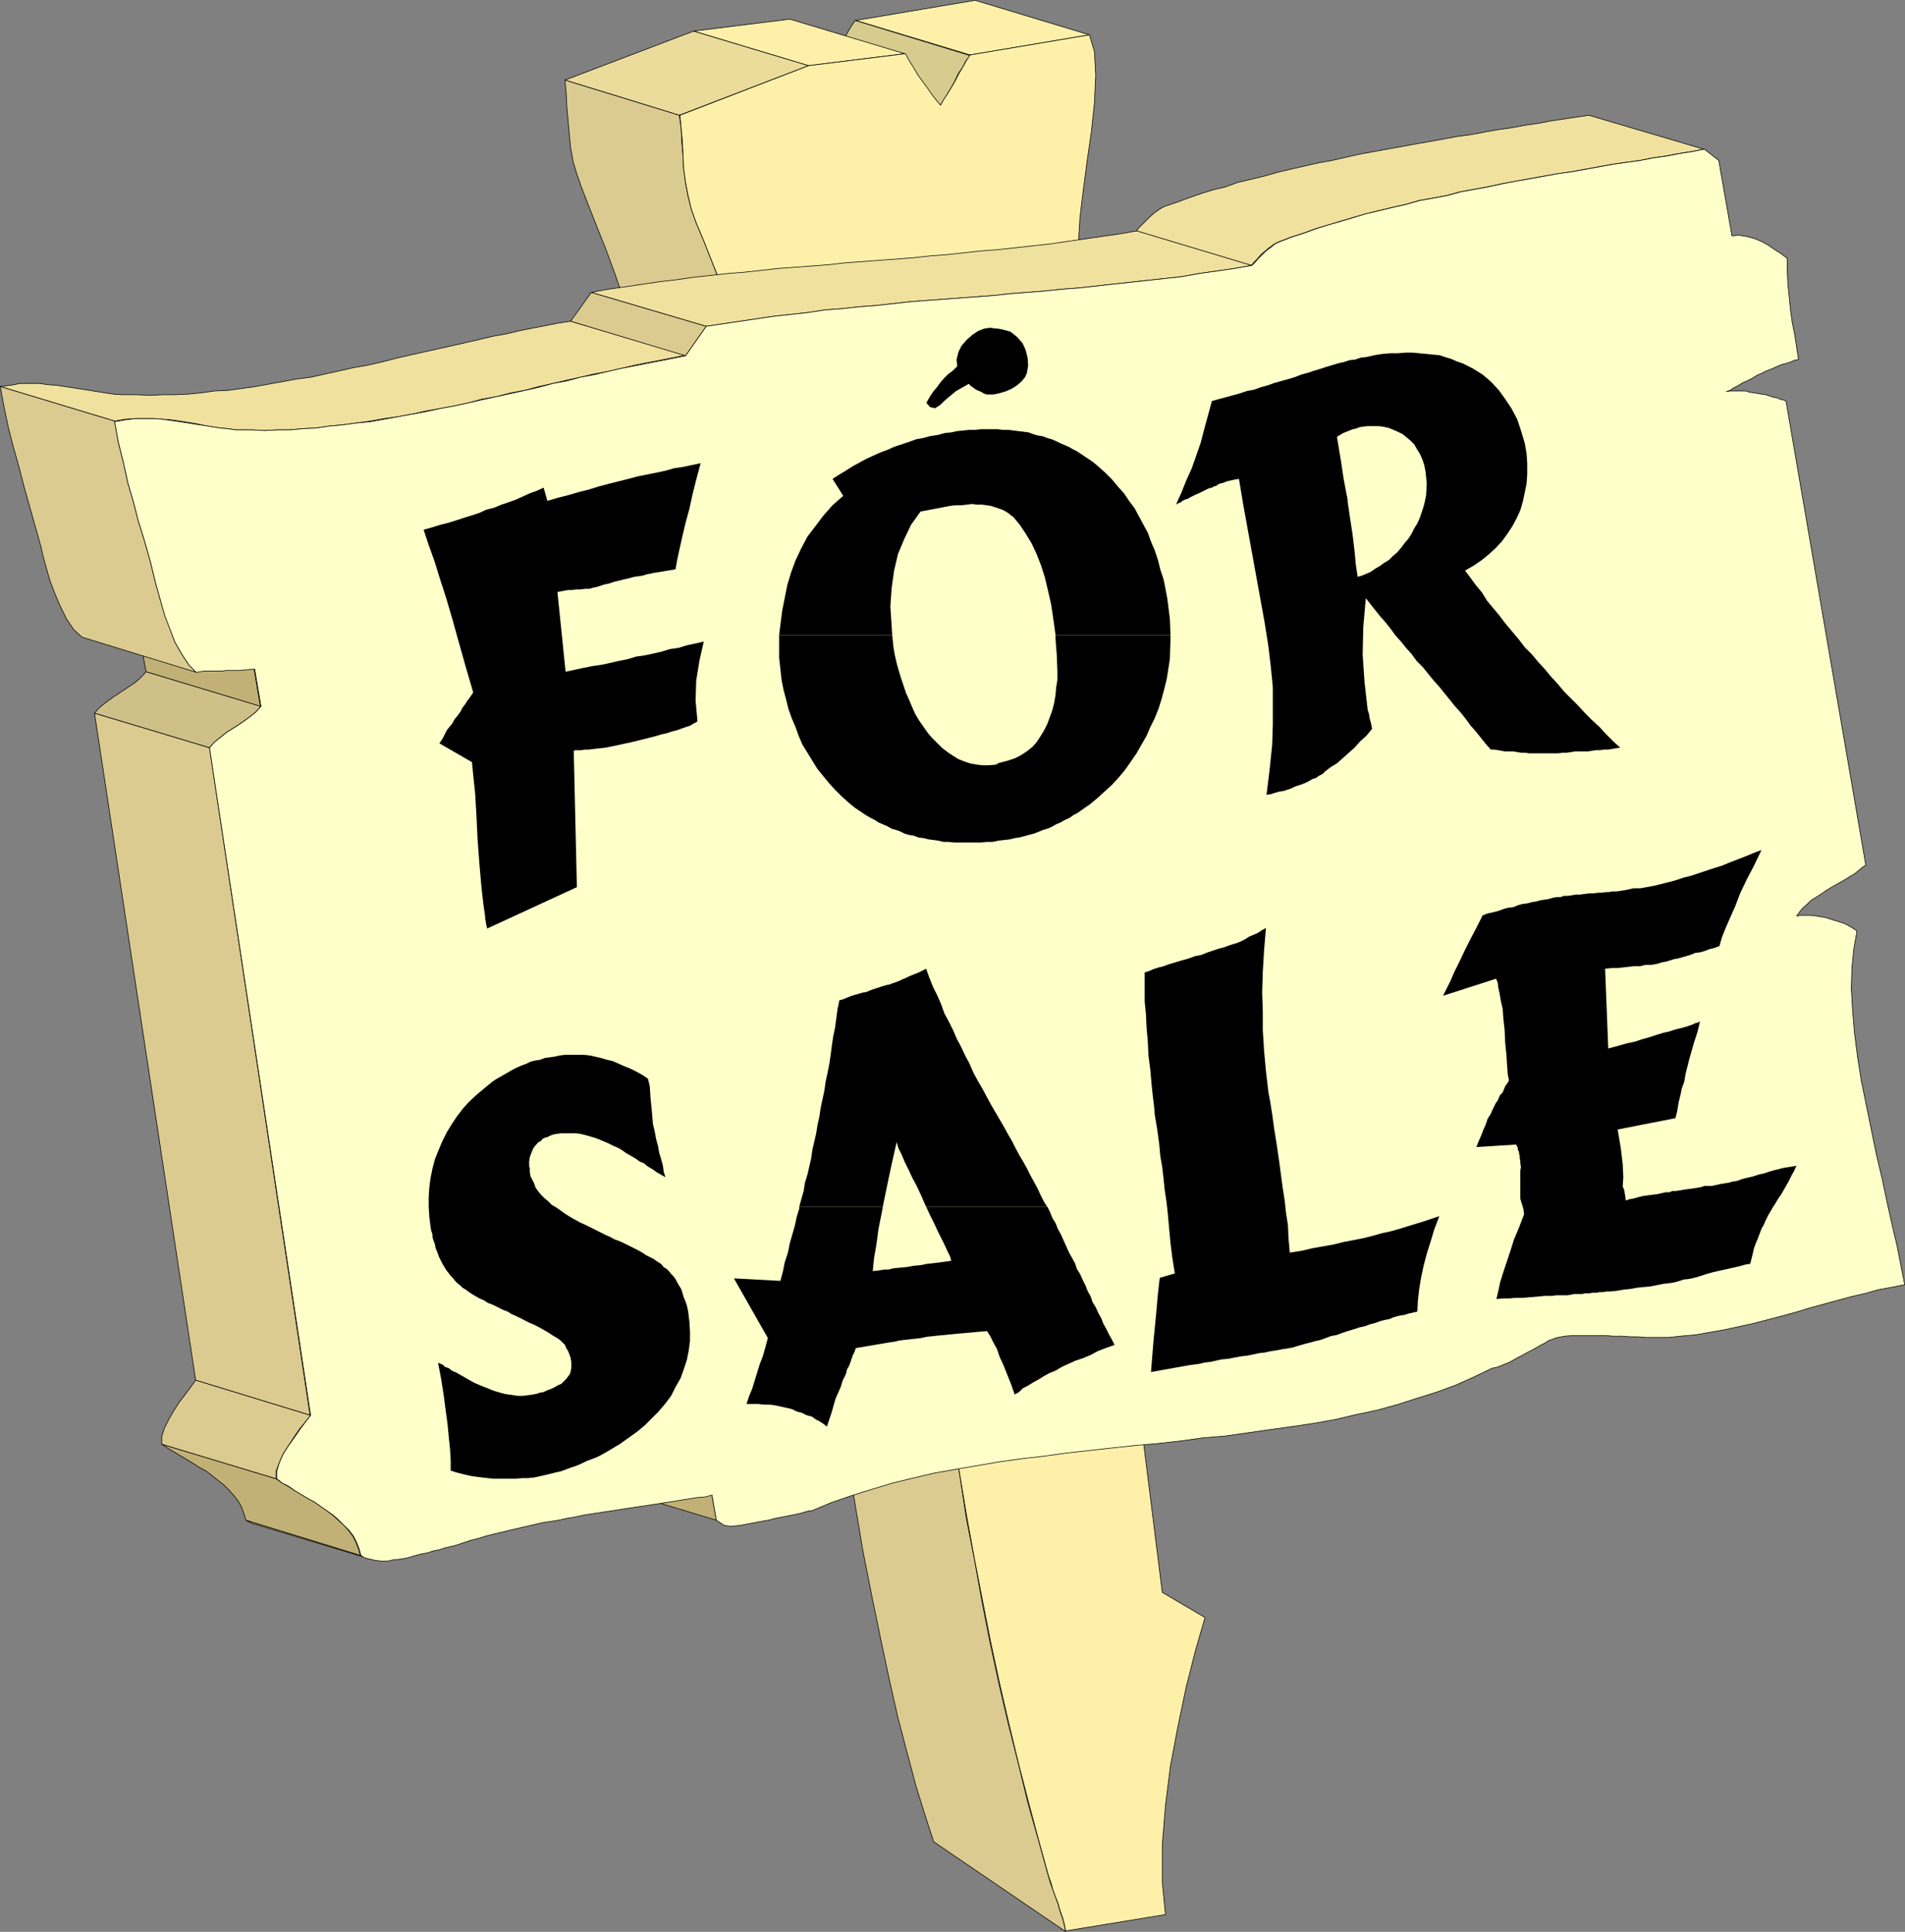 <?xml version="1.0" encoding="UTF-8" standalone="no"?>
<svg
   version="1.0"
   width="129.681mm"
   height="131.487mm"
   id="svg51"
   sodipodi:docname="For Sale Sign 02.wmf"
   xmlns:inkscape="http://www.inkscape.org/namespaces/inkscape"
   xmlns:sodipodi="http://sodipodi.sourceforge.net/DTD/sodipodi-0.dtd"
   xmlns="http://www.w3.org/2000/svg"
   xmlns:svg="http://www.w3.org/2000/svg">
  <rect width="100%" height="100%" fill="#808080" stroke="none"/>
  <sodipodi:namedview
     id="namedview51"
     pagecolor="#ffffff"
     bordercolor="#000000"
     borderopacity="0.25"
     inkscape:showpageshadow="2"
     inkscape:pageopacity="0.0"
     inkscape:pagecheckerboard="0"
     inkscape:deskcolor="#d1d1d1"
     inkscape:document-units="mm" />
  <defs
     id="defs1">
    <pattern
       id="WMFhbasepattern"
       patternUnits="userSpaceOnUse"
       width="6"
       height="6"
       x="0"
       y="0" />
  </defs>
  <path
     style="fill:#ebdc9c;fill-opacity:1;fill-rule:evenodd;stroke:none"
     d="M 174.77,29.646 208.06,16.883 178.487,7.997 145.359,20.599 Z"
     id="path1" />
  <path
     style="fill:none;stroke:#000000;stroke-width:0.162px;stroke-linecap:round;stroke-linejoin:round;stroke-miterlimit:4;stroke-dasharray:none;stroke-opacity:1"
     d="M 174.77,29.646 208.06,16.883 178.487,7.997 145.359,20.599 174.77,29.646 v 0"
     id="path2" />
  <path
     style="fill:#d7cb8e;fill-opacity:1;fill-rule:evenodd;stroke:none"
     d="m 241.834,27.223 0.97,-1.454 0.97,-1.616 0.97,-1.616 0.97,-1.777 0.808,-1.777 1.131,-1.616 0.808,-1.616 1.131,-1.454 -29.573,-9.047 -0.97,1.454 -0.97,1.616 -0.97,1.777 -0.97,1.777 -0.808,1.616 -1.131,1.777 -0.808,1.616 -1.131,1.454 29.573,8.886 z"
     id="path3" />
  <path
     style="fill:none;stroke:#000000;stroke-width:0.162px;stroke-linecap:round;stroke-linejoin:round;stroke-miterlimit:4;stroke-dasharray:none;stroke-opacity:1"
     d="m 241.834,27.223 0.97,-1.454 0.97,-1.616 0.97,-1.616 0.97,-1.777 0.808,-1.777 1.131,-1.616 0.808,-1.616 1.131,-1.454 -29.573,-9.047 -0.97,1.454 -0.97,1.616 -0.97,1.777 -0.97,1.777 -0.808,1.616 -1.131,1.777 -0.808,1.616 -1.131,1.454 29.573,8.886 v 0"
     id="path4" />
  <path
     style="fill:#fff0a9;fill-opacity:1;fill-rule:evenodd;stroke:none"
     d="M 208.06,16.883 232.785,13.813 203.212,4.928 178.487,7.997 Z"
     id="path5" />
  <path
     style="fill:none;stroke:#000000;stroke-width:0.162px;stroke-linecap:round;stroke-linejoin:round;stroke-miterlimit:4;stroke-dasharray:none;stroke-opacity:1"
     d="M 208.06,16.883 232.785,13.813 203.212,4.928 178.487,7.997 208.06,16.883 v 0"
     id="path6" />
  <path
     style="fill:#fff0a9;fill-opacity:1;fill-rule:evenodd;stroke:none"
     d="M 249.591,14.136 280.295,8.967 250.884,0.081 220.18,5.251 249.591,14.136 Z"
     id="path7" />
  <path
     style="fill:none;stroke:#000000;stroke-width:0.162px;stroke-linecap:round;stroke-linejoin:round;stroke-miterlimit:4;stroke-dasharray:none;stroke-opacity:1"
     d="M 249.591,14.136 280.295,8.967 250.884,0.081 220.18,5.251 249.591,14.136 v 0"
     id="path8" />
  <path
     style="fill:#dccb90;fill-opacity:1;fill-rule:evenodd;stroke:none"
     d="m 274.154,496.876 -0.323,-1.777 -0.485,-1.777 -0.646,-1.777 -0.485,-1.777 -0.646,-1.777 -0.646,-1.777 -0.646,-1.777 -0.485,-1.616 -2.586,-9.37 -2.747,-9.694 -2.424,-10.017 -2.586,-10.178 -2.424,-10.34 -2.262,-10.501 -2.101,-10.663 -1.939,-10.824 -2.101,-10.663 -1.616,-10.663 -1.616,-10.663 -1.616,-10.663 -1.131,-10.34 -1.131,-10.178 -0.808,-10.017 -0.646,-9.532 -0.646,-8.24 -0.646,-8.401 -0.808,-8.724 -1.131,-8.724 -1.131,-8.886 -1.293,-9.047 -1.454,-9.209 -1.454,-9.209 -1.778,-9.209 -1.778,-9.37 -1.939,-9.209 -1.778,-9.37 -2.101,-9.37 -2.101,-9.209 -2.101,-9.047 -2.262,-9.209 -2.262,-9.047 -2.262,-8.724 -2.262,-8.724 -2.424,-8.563 -2.262,-8.401 -2.424,-8.24 -2.424,-7.755 -2.424,-7.755 -2.424,-7.432 -2.262,-6.947 -2.262,-6.947 -2.424,-6.301 -2.101,-6.139 -2.262,-5.816 -2.101,-5.331 -2.101,-5.008 -1.131,-3.231 -0.808,-3.231 -0.646,-3.393 -0.485,-3.554 -0.162,-3.393 -0.323,-3.554 -0.162,-3.554 -0.485,-3.393 -29.411,-9.047 0.323,3.554 0.162,3.393 0.323,3.554 0.323,3.554 0.323,3.393 0.646,3.554 0.97,3.231 1.131,3.231 1.939,5.008 2.101,5.331 2.262,5.655 2.262,6.139 2.262,6.462 2.262,6.785 2.424,7.109 2.424,7.432 2.262,7.593 2.586,7.916 2.262,8.24 2.262,8.401 2.424,8.563 2.262,8.724 2.424,8.724 2.262,9.047 2.101,9.047 2.101,9.209 2.101,9.209 2.101,9.37 1.939,9.209 1.939,9.37 1.778,9.209 1.616,9.37 1.454,9.209 1.454,9.047 1.293,9.047 1.131,8.886 1.131,8.724 0.808,8.724 0.808,8.401 0.485,8.24 0.646,9.855 0.97,10.501 1.293,10.986 1.454,11.309 1.454,11.471 1.778,11.794 1.939,11.632 1.939,11.632 2.262,11.471 2.262,10.986 2.262,10.663 2.262,10.017 2.424,9.209 2.262,8.563 2.424,7.755 2.101,6.462 33.936,23.103 z"
     id="path9" />
  <path
     style="fill:none;stroke:#000000;stroke-width:0.162px;stroke-linecap:round;stroke-linejoin:round;stroke-miterlimit:4;stroke-dasharray:none;stroke-opacity:1"
     d="m 274.154,496.876 -0.323,-1.777 -0.485,-1.777 -0.646,-1.777 -0.485,-1.777 -0.646,-1.777 -0.646,-1.777 -0.646,-1.777 -0.485,-1.616 -2.586,-9.37 -2.747,-9.694 -2.424,-10.017 -2.586,-10.178 -2.424,-10.34 -2.262,-10.501 -2.101,-10.663 -1.939,-10.824 -2.101,-10.663 -1.616,-10.663 -1.616,-10.663 -1.616,-10.663 -1.131,-10.34 -1.131,-10.178 -0.808,-10.017 -0.646,-9.532 -0.646,-8.24 -0.646,-8.401 -0.808,-8.724 -1.131,-8.724 -1.131,-8.886 -1.293,-9.047 -1.454,-9.209 -1.454,-9.209 -1.778,-9.209 -1.778,-9.37 -1.939,-9.209 -1.778,-9.37 -2.101,-9.37 -2.101,-9.209 -2.101,-9.047 -2.262,-9.209 -2.262,-9.047 -2.262,-8.724 -2.262,-8.724 -2.424,-8.563 -2.262,-8.401 -2.424,-8.24 -2.424,-7.755 -2.424,-7.755 -2.424,-7.432 -2.262,-6.947 -2.262,-6.947 -2.424,-6.301 -2.101,-6.139 -2.262,-5.816 -2.101,-5.331 -2.101,-5.008 -1.131,-3.231 -0.808,-3.231 -0.646,-3.393 -0.485,-3.554 -0.162,-3.393 -0.323,-3.554 -0.162,-3.554 -0.485,-3.393 -29.411,-9.047 0.323,3.554 0.162,3.393 0.323,3.554 0.323,3.554 0.323,3.393 0.646,3.554 0.97,3.231 1.131,3.231 1.939,5.008 2.101,5.331 2.262,5.655 2.262,6.139 2.262,6.462 2.262,6.785 2.424,7.109 2.424,7.432 2.262,7.593 2.586,7.916 2.262,8.24 2.262,8.401 2.424,8.563 2.262,8.724 2.424,8.724 2.262,9.047 2.101,9.047 2.101,9.209 2.101,9.209 2.101,9.37 1.939,9.209 1.939,9.37 1.778,9.209 1.616,9.37 1.454,9.209 1.454,9.047 1.293,9.047 1.131,8.886 1.131,8.724 0.808,8.724 0.808,8.401 0.485,8.24 0.646,9.855 0.97,10.501 1.293,10.986 1.454,11.309 1.454,11.471 1.778,11.794 1.939,11.632 1.939,11.632 2.262,11.471 2.262,10.986 2.262,10.663 2.262,10.017 2.424,9.209 2.262,8.563 2.424,7.755 2.101,6.462 33.936,23.103 v 0"
     id="path10" />
  <path
     style="fill:#fff0a9;fill-opacity:1;fill-rule:evenodd;stroke:none"
     d="m 174.932,29.646 33.128,-12.763 24.886,-3.07 0.97,1.777 1.131,1.777 1.131,1.939 1.293,1.777 1.293,1.777 1.131,1.616 1.131,1.454 0.97,1.131 0.808,-1.454 0.97,-1.454 0.97,-1.616 1.131,-1.939 0.808,-1.616 0.97,-1.616 0.97,-1.777 0.97,-1.454 30.704,-5.17 1.293,4.362 0.323,5.978 -0.323,7.109 -0.808,7.593 -1.131,7.755 -0.97,7.432 -0.808,6.624 -0.323,5.17 12.928,280.306 8.565,68.34 10.989,6.462 -2.424,8.401 -2.424,9.532 -2.101,10.017 -1.939,10.178 -1.293,10.34 -0.808,10.017 v 9.532 l 0.808,8.401 -25.694,4.201 -0.323,-1.777 -0.485,-1.777 -0.646,-1.777 -0.485,-1.777 -0.646,-1.616 -0.646,-1.777 -0.485,-1.777 -0.646,-1.777 -2.586,-9.37 -2.586,-9.694 -2.586,-10.017 -2.424,-10.017 -2.424,-10.501 -2.262,-10.501 -2.101,-10.663 -2.101,-10.824 -1.939,-10.663 -1.778,-10.663 -1.616,-10.663 -1.454,-10.501 -1.131,-10.34 -1.131,-10.178 -0.97,-10.017 -0.646,-9.694 -0.485,-8.24 -0.808,-8.401 -0.808,-8.724 -0.97,-8.724 -1.293,-8.886 -1.293,-9.047 -1.454,-9.047 -1.454,-9.209 -1.616,-9.209 -1.778,-9.37 -1.939,-9.37 -1.939,-9.209 -1.939,-9.37 -2.101,-9.209 -2.262,-9.209 -2.101,-9.047 -2.424,-9.047 -2.262,-8.886 -2.262,-8.724 -2.424,-8.563 -2.262,-8.24 -2.424,-8.24 -2.424,-7.916 -2.424,-7.593 -2.424,-7.432 -2.262,-7.109 -2.262,-6.785 -2.262,-6.462 -2.262,-6.139 -2.262,-5.655 -2.101,-5.331 -2.101,-5.008 -1.131,-3.231 -0.808,-3.393 -0.646,-3.393 -0.485,-3.393 -0.162,-3.554 -0.162,-3.393 -0.323,-3.554 z"
     id="path11" />
  <path
     style="fill:none;stroke:#000000;stroke-width:0.162px;stroke-linecap:round;stroke-linejoin:round;stroke-miterlimit:4;stroke-dasharray:none;stroke-opacity:1"
     d="m 174.932,29.646 33.128,-12.763 24.886,-3.07 0.97,1.777 1.131,1.777 1.131,1.939 1.293,1.777 1.293,1.777 1.131,1.616 1.131,1.454 0.97,1.131 0.808,-1.454 0.97,-1.454 0.97,-1.616 1.131,-1.939 0.808,-1.616 0.97,-1.616 0.97,-1.777 0.97,-1.454 30.704,-5.17 1.293,4.362 0.323,5.978 -0.323,7.109 -0.808,7.593 -1.131,7.755 -0.97,7.432 -0.808,6.624 -0.323,5.17 12.928,280.306 8.565,68.34 10.989,6.462 -2.424,8.401 -2.424,9.532 -2.101,10.017 -1.939,10.178 -1.293,10.34 -0.808,10.017 v 9.532 l 0.808,8.401 -25.694,4.201 -0.323,-1.777 -0.485,-1.777 -0.646,-1.777 -0.485,-1.777 -0.646,-1.616 -0.646,-1.777 -0.485,-1.777 -0.646,-1.777 -2.586,-9.37 -2.586,-9.694 -2.586,-10.017 -2.424,-10.017 -2.424,-10.501 -2.262,-10.501 -2.101,-10.663 -2.101,-10.824 -1.939,-10.663 -1.778,-10.663 -1.616,-10.663 -1.454,-10.501 -1.131,-10.34 -1.131,-10.178 -0.97,-10.017 -0.646,-9.694 -0.485,-8.24 -0.808,-8.401 -0.808,-8.724 -0.97,-8.724 -1.293,-8.886 -1.293,-9.047 -1.454,-9.047 -1.454,-9.209 -1.616,-9.209 -1.778,-9.37 -1.939,-9.37 -1.939,-9.209 -1.939,-9.37 -2.101,-9.209 -2.262,-9.209 -2.101,-9.047 -2.424,-9.047 -2.262,-8.886 -2.262,-8.724 -2.424,-8.563 -2.262,-8.24 -2.424,-8.24 -2.424,-7.916 -2.424,-7.593 -2.424,-7.432 -2.262,-7.109 -2.262,-6.785 -2.262,-6.462 -2.262,-6.139 -2.262,-5.655 -2.101,-5.331 -2.101,-5.008 -1.131,-3.231 -0.808,-3.393 -0.646,-3.393 -0.485,-3.393 -0.162,-3.554 -0.162,-3.393 -0.323,-3.554 -0.323,-3.393 v 0"
     id="path12" />
  <path
     style="fill:#f0e19f;fill-opacity:1;fill-rule:evenodd;stroke:none"
     d="m 29.492,108.326 2.747,-0.485 2.586,-0.162 h 2.424 2.424 l 2.101,0.162 2.262,0.162 2.262,0.323 2.101,0.323 1.939,0.323 2.262,0.485 1.939,0.323 2.101,0.323 1.939,0.162 2.101,0.323 h 2.101 2.101 l 3.232,0.162 3.232,-0.162 h 3.232 l 3.394,-0.323 3.394,-0.162 3.232,-0.485 3.555,-0.323 3.555,-0.485 3.555,-0.485 3.555,-0.646 3.555,-0.485 3.555,-0.646 3.555,-0.808 3.717,-0.646 3.555,-0.646 3.717,-0.808 3.555,-0.969 3.717,-0.646 3.717,-0.969 3.555,-0.646 3.555,-0.969 3.717,-0.808 3.394,-0.808 3.717,-0.808 3.394,-0.808 3.555,-0.646 3.555,-0.808 3.394,-0.808 3.232,-0.646 3.394,-0.646 3.232,-0.646 3.232,-0.646 -29.573,-8.724 -3.232,0.485 -3.232,0.646 -3.394,0.646 -3.232,0.646 -3.394,0.808 -3.555,0.646 -3.394,0.808 -3.555,0.808 -3.555,0.808 -3.555,0.808 -3.717,0.808 -3.555,0.808 -3.555,0.808 -3.717,0.969 -3.555,0.808 -3.717,0.646 -3.555,0.808 -3.717,0.808 -3.555,0.808 -3.717,0.485 -3.555,0.646 -3.555,0.646 -3.555,0.646 -3.394,0.485 -3.555,0.485 -3.555,0.162 -3.394,0.485 -3.394,0.323 -3.394,0.162 h -3.232 l -3.232,0.162 -3.07,-0.162 H 33.37 31.27 l -2.101,-0.162 -2.101,-0.323 -2.101,-0.323 -1.939,-0.323 -2.101,-0.323 -2.101,-0.323 -2.101,-0.323 -2.101,-0.323 -2.262,-0.162 -2.262,-0.323 H 7.676 5.252 L 2.666,99.117 0.081,99.44 29.492,108.326 Z"
     id="path13" />
  <path
     style="fill:none;stroke:#000000;stroke-width:0.162px;stroke-linecap:round;stroke-linejoin:round;stroke-miterlimit:4;stroke-dasharray:none;stroke-opacity:1"
     d="m 29.492,108.326 2.747,-0.485 2.586,-0.162 h 2.424 2.424 l 2.101,0.162 2.262,0.162 2.262,0.323 2.101,0.323 1.939,0.323 2.262,0.485 1.939,0.323 2.101,0.323 1.939,0.162 2.101,0.323 h 2.101 2.101 l 3.232,0.162 3.232,-0.162 h 3.232 l 3.394,-0.323 3.394,-0.162 3.232,-0.485 3.555,-0.323 3.555,-0.485 3.555,-0.485 3.555,-0.646 3.555,-0.485 3.555,-0.646 3.555,-0.808 3.717,-0.646 3.555,-0.646 3.717,-0.808 3.555,-0.969 3.717,-0.646 3.717,-0.969 3.555,-0.646 3.555,-0.969 3.717,-0.808 3.394,-0.808 3.717,-0.808 3.394,-0.808 3.555,-0.646 3.555,-0.808 3.394,-0.808 3.232,-0.646 3.394,-0.646 3.232,-0.646 3.232,-0.646 -29.573,-8.724 -3.232,0.485 -3.232,0.646 -3.394,0.646 -3.232,0.646 -3.394,0.808 -3.555,0.646 -3.394,0.808 -3.555,0.808 -3.555,0.808 -3.555,0.808 -3.717,0.808 -3.555,0.808 -3.555,0.808 -3.717,0.969 -3.555,0.808 -3.717,0.646 -3.555,0.808 -3.717,0.808 -3.555,0.808 -3.717,0.485 -3.555,0.646 -3.555,0.646 -3.555,0.646 -3.394,0.485 -3.555,0.485 -3.555,0.162 -3.394,0.485 -3.394,0.323 -3.394,0.162 h -3.232 l -3.232,0.162 -3.07,-0.162 H 33.37 31.27 l -2.101,-0.162 -2.101,-0.323 -2.101,-0.323 -1.939,-0.323 -2.101,-0.323 -2.101,-0.323 -2.101,-0.323 -2.101,-0.323 -2.262,-0.162 -2.262,-0.323 H 7.676 5.252 L 2.666,99.117 0.081,99.44 29.492,108.326 v 0"
     id="path14" />
  <path
     style="fill:#dccb90;fill-opacity:1;fill-rule:evenodd;stroke:none"
     d="m 176.386,91.523 5.333,-7.593 -29.573,-8.724 -5.333,7.432 29.573,8.886 z"
     id="path15" />
  <path
     style="fill:none;stroke:#000000;stroke-width:0.162px;stroke-linecap:round;stroke-linejoin:round;stroke-miterlimit:4;stroke-dasharray:none;stroke-opacity:1"
     d="m 176.386,91.523 5.333,-7.593 -29.573,-8.724 -5.333,7.432 29.573,8.886 v 0"
     id="path16" />
  <path
     style="fill:#f0e19f;fill-opacity:1;fill-rule:evenodd;stroke:none"
     d="m 181.719,83.93 4.363,-0.646 4.363,-0.646 4.363,-0.646 4.363,-0.646 4.525,-0.485 4.363,-0.485 4.202,-0.646 4.363,-0.323 4.363,-0.485 4.363,-0.323 4.363,-0.485 4.363,-0.485 4.202,-0.323 4.363,-0.323 4.363,-0.323 4.363,-0.323 4.363,-0.323 4.363,-0.485 4.363,-0.323 4.202,-0.323 4.525,-0.485 4.363,-0.323 4.363,-0.485 4.363,-0.485 4.525,-0.485 4.363,-0.485 4.525,-0.485 4.363,-0.485 4.525,-0.808 4.525,-0.646 4.525,-0.646 4.525,-0.808 -29.573,-8.886 -4.525,0.808 -4.525,0.646 -4.525,0.646 -4.525,0.646 -4.363,0.646 -4.525,0.485 -4.363,0.485 -4.363,0.485 -4.363,0.323 -4.525,0.485 -4.363,0.485 -4.363,0.323 -4.363,0.485 -4.363,0.323 -4.363,0.323 -4.202,0.323 -4.525,0.323 -4.202,0.485 -4.363,0.323 -4.363,0.323 -4.363,0.323 -4.363,0.485 -4.363,0.485 -4.202,0.323 -4.363,0.485 -4.363,0.485 -4.525,0.646 -4.202,0.485 -4.363,0.646 -4.363,0.646 -4.525,0.646 -4.363,0.808 z"
     id="path17" />
  <path
     style="fill:none;stroke:#000000;stroke-width:0.162px;stroke-linecap:round;stroke-linejoin:round;stroke-miterlimit:4;stroke-dasharray:none;stroke-opacity:1"
     d="m 181.719,83.93 4.363,-0.646 4.363,-0.646 4.363,-0.646 4.363,-0.646 4.525,-0.485 4.363,-0.485 4.202,-0.646 4.363,-0.323 4.363,-0.485 4.363,-0.323 4.363,-0.485 4.363,-0.485 4.202,-0.323 4.363,-0.323 4.363,-0.323 4.363,-0.323 4.363,-0.323 4.363,-0.485 4.363,-0.323 4.202,-0.323 4.525,-0.485 4.363,-0.323 4.363,-0.485 4.363,-0.485 4.525,-0.485 4.363,-0.485 4.525,-0.485 4.363,-0.485 4.525,-0.808 4.525,-0.646 4.525,-0.646 4.525,-0.808 -29.573,-8.886 -4.525,0.808 -4.525,0.646 -4.525,0.646 -4.525,0.646 -4.363,0.646 -4.525,0.485 -4.363,0.485 -4.363,0.485 -4.363,0.323 -4.525,0.485 -4.363,0.485 -4.363,0.323 -4.363,0.485 -4.363,0.323 -4.363,0.323 -4.202,0.323 -4.525,0.323 -4.202,0.485 -4.363,0.323 -4.363,0.323 -4.363,0.323 -4.363,0.485 -4.363,0.485 -4.202,0.323 -4.363,0.485 -4.363,0.485 -4.525,0.646 -4.202,0.485 -4.363,0.646 -4.363,0.646 -4.525,0.646 -4.363,0.808 29.573,8.724 v 0"
     id="path18" />
  <path
     style="fill:#f0e19f;fill-opacity:1;fill-rule:evenodd;stroke:none"
     d="m 321.988,68.259 0.646,-0.808 0.808,-0.808 0.97,-1.131 1.131,-0.969 0.97,-0.808 1.131,-0.808 0.808,-0.485 0.808,-0.323 2.909,-1.131 3.07,-0.969 3.07,-1.131 3.232,-0.969 3.232,-0.969 3.232,-0.969 3.394,-0.969 3.232,-0.808 3.394,-0.808 3.555,-0.808 3.394,-0.969 3.555,-0.646 3.555,-0.646 3.555,-0.969 3.555,-0.646 3.555,-0.646 3.717,-0.808 3.555,-0.646 3.555,-0.646 3.555,-0.646 3.717,-0.646 3.394,-0.485 3.555,-0.646 3.555,-0.646 3.555,-0.646 3.394,-0.485 3.555,-0.485 3.232,-0.646 3.394,-0.485 3.394,-0.646 3.232,-0.485 3.232,-0.646 -29.573,-8.724 -3.232,0.485 -3.232,0.485 -3.232,0.485 -3.394,0.646 -3.394,0.485 -3.394,0.646 -3.555,0.485 -3.555,0.646 -3.394,0.646 -3.717,0.485 -3.394,0.646 -3.555,0.646 -3.717,0.646 -3.555,0.646 -3.555,0.646 -3.555,0.646 -3.555,0.646 -3.555,0.808 -3.555,0.808 -3.555,0.646 -3.555,0.808 -3.555,0.808 -3.394,0.808 -3.394,0.969 -3.394,0.808 -3.394,0.808 -3.07,1.131 -3.394,0.808 -3.07,0.969 -3.232,1.131 -3.07,1.131 -2.909,0.969 -0.646,0.323 -0.808,0.485 -1.131,0.808 -1.131,0.969 -0.97,0.969 -0.97,0.969 -0.97,0.969 -0.646,0.808 29.573,8.886 z"
     id="path19" />
  <path
     style="fill:none;stroke:#000000;stroke-width:0.162px;stroke-linecap:round;stroke-linejoin:round;stroke-miterlimit:4;stroke-dasharray:none;stroke-opacity:1"
     d="m 321.988,68.259 0.646,-0.808 0.808,-0.808 0.97,-1.131 1.131,-0.969 0.97,-0.808 1.131,-0.808 0.808,-0.485 0.808,-0.323 2.909,-1.131 3.07,-0.969 3.07,-1.131 3.232,-0.969 3.232,-0.969 3.232,-0.969 3.394,-0.969 3.232,-0.808 3.394,-0.808 3.555,-0.808 3.394,-0.969 3.555,-0.646 3.555,-0.646 3.555,-0.969 3.555,-0.646 3.555,-0.646 3.717,-0.808 3.555,-0.646 3.555,-0.646 3.555,-0.646 3.717,-0.646 3.394,-0.485 3.555,-0.646 3.555,-0.646 3.555,-0.646 3.394,-0.485 3.555,-0.485 3.232,-0.646 3.394,-0.485 3.394,-0.646 3.232,-0.485 3.232,-0.646 -29.573,-8.724 -3.232,0.485 -3.232,0.485 -3.232,0.485 -3.394,0.646 -3.394,0.485 -3.394,0.646 -3.555,0.485 -3.555,0.646 -3.394,0.646 -3.717,0.485 -3.394,0.646 -3.555,0.646 -3.717,0.646 -3.555,0.646 -3.555,0.646 -3.555,0.646 -3.555,0.646 -3.555,0.808 -3.555,0.808 -3.555,0.646 -3.555,0.808 -3.555,0.808 -3.394,0.808 -3.394,0.969 -3.394,0.808 -3.394,0.808 -3.07,1.131 -3.394,0.808 -3.07,0.969 -3.232,1.131 -3.07,1.131 -2.909,0.969 -0.646,0.323 -0.808,0.485 -1.131,0.808 -1.131,0.969 -0.97,0.969 -0.97,0.969 -0.97,0.969 -0.646,0.808 29.573,8.886 v 0"
     id="path20" />
  <path
     style="fill:#c2b176;fill-opacity:1;fill-rule:evenodd;stroke:none"
     d="m 184.305,391.055 -1.131,-6.462 -29.573,-8.886 1.131,6.462 29.573,8.886 z"
     id="path21" />
  <path
     style="fill:none;stroke:#000000;stroke-width:0.162px;stroke-linecap:round;stroke-linejoin:round;stroke-miterlimit:4;stroke-dasharray:none;stroke-opacity:1"
     d="m 184.305,391.055 -1.131,-6.462 -29.573,-8.886 1.131,6.462 29.573,8.886 v 0"
     id="path22" />
  <path
     style="fill:#d9ca90;fill-opacity:1;fill-rule:evenodd;stroke:none"
     d="m 94.778,400.91 -0.485,-0.162 -0.485,-0.162 -0.646,-0.323 -0.323,-0.162 -29.573,-9.047 0.485,0.323 0.485,0.162 0.485,0.323 0.646,0.162 29.411,8.886 z"
     id="path23" />
  <path
     style="fill:none;stroke:#000000;stroke-width:0.162px;stroke-linecap:round;stroke-linejoin:round;stroke-miterlimit:4;stroke-dasharray:none;stroke-opacity:1"
     d="m 94.778,400.91 -0.485,-0.162 -0.485,-0.162 -0.646,-0.323 -0.323,-0.162 -29.573,-9.047 0.485,0.323 0.485,0.162 0.485,0.323 0.646,0.162 29.411,8.886 v 0"
     id="path24" />
  <path
     style="fill:#c2b176;fill-opacity:1;fill-rule:evenodd;stroke:none"
     d="m 92.677,399.94 -0.485,-1.616 -0.646,-1.616 -0.808,-1.616 -1.131,-1.454 -1.131,-1.292 -1.454,-1.292 -1.454,-1.292 -1.454,-1.131 -1.616,-1.131 -1.616,-1.131 -1.778,-0.969 -1.616,-0.969 -1.616,-0.969 -1.778,-1.131 -1.454,-0.808 -1.616,-1.131 -29.411,-8.886 1.454,0.969 1.616,0.969 1.616,0.969 1.616,0.969 1.616,0.969 1.778,1.131 1.778,0.969 1.454,1.131 1.616,1.292 1.454,1.131 1.293,1.292 1.293,1.454 1.131,1.454 0.808,1.454 0.646,1.777 0.485,1.616 29.411,9.047 v 0 z"
     id="path25" />
  <path
     style="fill:none;stroke:#000000;stroke-width:0.162px;stroke-linecap:round;stroke-linejoin:round;stroke-miterlimit:4;stroke-dasharray:none;stroke-opacity:1"
     d="m 92.677,399.94 -0.485,-1.616 -0.646,-1.616 -0.808,-1.616 -1.131,-1.454 -1.131,-1.292 -1.454,-1.292 -1.454,-1.292 -1.454,-1.131 -1.616,-1.131 -1.616,-1.131 -1.778,-0.969 -1.616,-0.969 -1.616,-0.969 -1.778,-1.131 -1.454,-0.808 -1.616,-1.131 -29.411,-8.886 1.454,0.969 1.616,0.969 1.616,0.969 1.616,0.969 1.616,0.969 1.778,1.131 1.778,0.969 1.454,1.131 1.616,1.292 1.454,1.131 1.293,1.292 1.293,1.454 1.131,1.454 0.808,1.454 0.646,1.777 0.485,1.616 29.411,9.047 v 0"
     id="path26" />
  <path
     style="fill:#dccb90;fill-opacity:1;fill-rule:evenodd;stroke:none"
     d="m 71.023,380.392 v -1.939 l 0.808,-2.1 0.97,-2.262 1.454,-2.262 1.454,-2.262 1.454,-2.1 1.616,-1.939 1.131,-1.454 -29.573,-9.047 -1.131,1.616 -1.454,1.939 -1.616,2.1 -1.454,2.262 -1.293,2.262 -1.131,2.262 -0.646,2.1 v 1.939 l 29.411,8.886 z"
     id="path27" />
  <path
     style="fill:none;stroke:#000000;stroke-width:0.162px;stroke-linecap:round;stroke-linejoin:round;stroke-miterlimit:4;stroke-dasharray:none;stroke-opacity:1"
     d="m 71.023,380.392 v -1.939 l 0.808,-2.1 0.97,-2.262 1.454,-2.262 1.454,-2.262 1.454,-2.1 1.616,-1.939 1.131,-1.454 -29.573,-9.047 -1.131,1.616 -1.454,1.939 -1.616,2.1 -1.454,2.262 -1.293,2.262 -1.131,2.262 -0.646,2.1 v 1.939 l 29.411,8.886 v 0"
     id="path28" />
  <path
     style="fill:#dccb90;fill-opacity:1;fill-rule:evenodd;stroke:none"
     d="M 79.75,363.913 53.894,192.337 24.321,183.451 l 26.018,171.576 29.573,9.047 v 0 z"
     id="path29" />
  <path
     style="fill:none;stroke:#000000;stroke-width:0.162px;stroke-linecap:round;stroke-linejoin:round;stroke-miterlimit:4;stroke-dasharray:none;stroke-opacity:1"
     d="M 79.75,363.913 53.894,192.337 24.321,183.451 l 26.018,171.576 29.573,9.047 v 0"
     id="path30" />
  <path
     style="fill:#cfc088;fill-opacity:1;fill-rule:evenodd;stroke:none"
     d="m 53.894,192.337 1.293,-1.454 1.616,-1.292 1.616,-1.292 2.101,-1.292 1.939,-1.292 1.778,-1.292 1.616,-1.292 1.293,-1.454 -29.573,-8.886 -1.293,1.454 -1.454,1.292 -1.939,1.292 -1.939,1.292 -1.939,1.292 -1.778,1.292 -1.616,1.292 -1.293,1.454 29.573,8.886 z"
     id="path31" />
  <path
     style="fill:none;stroke:#000000;stroke-width:0.162px;stroke-linecap:round;stroke-linejoin:round;stroke-miterlimit:4;stroke-dasharray:none;stroke-opacity:1"
     d="m 53.894,192.337 1.293,-1.454 1.616,-1.292 1.616,-1.292 2.101,-1.292 1.939,-1.292 1.778,-1.292 1.616,-1.292 1.293,-1.454 -29.573,-8.886 -1.293,1.454 -1.454,1.292 -1.939,1.292 -1.939,1.292 -1.939,1.292 -1.778,1.292 -1.616,1.292 -1.293,1.454 29.573,8.886 v 0"
     id="path32" />
  <path
     style="fill:#c2b176;fill-opacity:1;fill-rule:evenodd;stroke:none"
     d="m 66.983,181.674 -1.616,-9.532 -29.573,-9.047 1.778,9.694 29.411,8.886 z"
     id="path33" />
  <path
     style="fill:none;stroke:#000000;stroke-width:0.162px;stroke-linecap:round;stroke-linejoin:round;stroke-miterlimit:4;stroke-dasharray:none;stroke-opacity:1"
     d="m 66.983,181.674 -1.616,-9.532 -29.573,-9.047 1.778,9.694 29.411,8.886 v 0"
     id="path34" />
  <path
     style="fill:#dccb90;fill-opacity:1;fill-rule:evenodd;stroke:none"
     d="m 50.5,172.949 -1.939,-1.939 -1.778,-2.747 -1.778,-3.07 -1.293,-3.554 -1.293,-3.393 -0.97,-3.231 -0.808,-2.908 -0.646,-2.262 -1.293,-5.331 -1.454,-5.17 -1.616,-5.17 -1.293,-5.008 -1.454,-5.008 -1.131,-5.17 -1.293,-5.17 -0.97,-5.493 -29.411,-8.886 0.97,5.331 1.131,5.331 1.293,5.008 1.454,5.17 1.293,5.008 1.454,5.17 1.454,5.17 1.454,5.17 0.485,2.262 0.808,2.908 0.97,3.393 1.293,3.393 1.454,3.393 1.616,3.231 1.778,2.585 2.101,1.939 29.411,9.047 z"
     id="path35" />
  <path
     style="fill:none;stroke:#000000;stroke-width:0.162px;stroke-linecap:round;stroke-linejoin:round;stroke-miterlimit:4;stroke-dasharray:none;stroke-opacity:1"
     d="m 50.5,172.949 -1.939,-1.939 -1.778,-2.747 -1.778,-3.07 -1.293,-3.554 -1.293,-3.393 -0.97,-3.231 -0.808,-2.908 -0.646,-2.262 -1.293,-5.331 -1.454,-5.17 -1.616,-5.17 -1.293,-5.008 -1.454,-5.008 -1.131,-5.17 -1.293,-5.17 -0.97,-5.493 -29.411,-8.886 0.97,5.331 1.131,5.331 1.293,5.008 1.454,5.17 1.293,5.008 1.454,5.17 1.454,5.17 1.454,5.17 0.485,2.262 0.808,2.908 0.97,3.393 1.293,3.393 1.454,3.393 1.616,3.231 1.778,2.585 2.101,1.939 29.411,9.047 v 0"
     id="path36" />
  <path
     style="fill:#ffffca;fill-opacity:1;fill-rule:evenodd;stroke:none"
     d="m 39.996,149.846 -1.293,-5.331 -1.454,-5.17 -1.616,-5.17 -1.293,-5.008 -1.454,-5.008 -1.131,-5.17 -1.293,-5.17 -0.97,-5.331 2.747,-0.485 2.586,-0.323 h 2.424 2.424 l 2.101,0.162 2.262,0.323 2.262,0.323 2.101,0.323 1.939,0.323 2.262,0.323 1.939,0.323 2.101,0.323 1.939,0.162 2.101,0.323 h 2.101 2.101 l 3.232,0.162 3.232,-0.162 h 3.232 l 3.394,-0.323 3.394,-0.162 3.232,-0.485 3.555,-0.323 3.555,-0.485 3.555,-0.323 3.555,-0.646 3.555,-0.646 3.555,-0.646 3.555,-0.646 3.717,-0.808 3.555,-0.646 3.717,-0.808 3.555,-0.808 3.717,-0.808 3.717,-0.808 3.717,-0.808 3.555,-0.808 3.555,-0.969 3.555,-0.646 3.555,-0.969 3.555,-0.646 3.394,-0.808 3.555,-0.808 3.394,-0.646 3.232,-0.646 3.394,-0.646 3.232,-0.646 3.232,-0.646 5.333,-7.593 4.363,-0.646 4.363,-0.646 4.363,-0.646 4.363,-0.646 4.525,-0.485 4.363,-0.485 4.202,-0.646 4.363,-0.323 4.363,-0.485 4.363,-0.323 4.363,-0.485 4.363,-0.485 4.202,-0.323 4.363,-0.323 4.363,-0.323 4.363,-0.323 4.363,-0.323 4.363,-0.485 4.363,-0.323 4.202,-0.323 4.525,-0.485 4.363,-0.323 4.363,-0.485 4.363,-0.485 4.525,-0.485 4.363,-0.485 4.525,-0.485 4.363,-0.485 4.525,-0.808 4.525,-0.646 4.525,-0.646 4.525,-0.808 0.646,-0.646 0.808,-0.969 0.97,-0.969 1.131,-1.131 1.131,-0.808 0.97,-0.808 0.808,-0.485 0.808,-0.323 2.909,-1.131 3.07,-0.969 3.07,-1.131 3.07,-0.969 3.394,-0.969 3.232,-0.969 3.232,-0.969 3.394,-0.808 3.394,-0.808 3.555,-0.808 3.394,-0.969 3.555,-0.646 3.555,-0.646 3.555,-0.969 3.555,-0.646 3.555,-0.646 3.717,-0.808 3.394,-0.646 3.717,-0.646 3.555,-0.646 3.555,-0.646 3.555,-0.485 3.555,-0.646 3.555,-0.646 3.555,-0.646 3.394,-0.485 3.555,-0.485 3.232,-0.646 3.555,-0.485 3.232,-0.646 3.232,-0.485 3.232,-0.646 3.717,2.908 3.394,19.387 1.778,-0.162 1.939,0.323 1.939,0.485 1.939,0.808 1.778,0.969 1.616,1.131 1.778,1.131 1.454,1.131 v 3.07 l 0.162,3.393 0.323,3.231 0.323,3.393 0.485,3.393 0.646,3.231 0.485,3.231 0.485,3.07 -0.97,0.162 -1.131,0.485 -0.97,0.323 -1.293,0.323 -1.131,0.485 -1.454,0.646 -1.293,0.485 -1.293,0.646 -1.131,0.485 -1.293,0.808 -1.293,0.646 -1.131,0.485 -1.293,0.808 -0.97,0.485 -0.97,0.646 -0.97,0.323 0.97,-0.162 h 0.97 0.97 1.131 0.97 l 0.97,0.323 1.131,0.162 0.97,0.162 0.97,0.162 1.131,0.162 0.97,0.323 0.97,0.323 0.97,0.162 0.646,0.323 0.808,0.162 0.808,0.323 20.523,119.392 -0.97,0.646 -0.97,0.808 -0.97,0.808 -1.131,0.646 -1.293,0.808 -1.131,0.646 -1.454,0.808 -1.131,0.646 -1.293,0.808 -1.131,0.808 -1.293,0.808 -1.293,0.808 -0.97,0.969 -1.131,0.969 -0.808,0.969 -0.808,1.131 0.808,-0.162 h 0.97 1.131 0.97 l 1.131,0.162 0.97,0.162 1.131,0.162 1.131,0.323 0.97,0.323 1.131,0.323 0.97,0.323 0.97,0.323 0.97,0.485 0.808,0.485 0.808,0.485 0.646,0.485 -0.808,4.524 -0.485,4.847 -0.162,5.331 0.323,5.655 0.485,5.816 0.808,6.301 0.97,6.139 1.293,6.301 1.293,6.301 1.293,6.301 1.454,6.139 1.293,6.139 1.293,5.816 1.293,5.493 0.97,5.008 0.97,4.847 -3.232,0.646 -3.555,0.646 -3.394,0.969 -3.555,0.808 -3.555,0.969 -3.555,0.969 -3.555,0.969 -3.717,1.131 -3.555,0.969 -3.717,0.969 -3.717,0.969 -3.717,0.808 -3.717,0.808 -3.717,0.646 -3.717,0.646 -3.717,0.323 -1.454,0.162 -1.616,0.162 h -1.939 -1.939 -1.939 l -2.101,-0.162 h -1.939 l -2.101,-0.162 h -2.262 l -2.101,-0.162 h -2.101 -2.101 -2.101 -1.939 l -2.101,0.162 -1.778,0.323 -0.646,0.162 -0.808,0.323 -0.97,0.323 -0.97,0.646 -0.97,0.485 -1.131,0.646 -1.131,0.646 -1.293,0.646 -1.131,0.646 -1.293,0.646 -1.131,0.646 -1.131,0.646 -1.293,0.485 -1.131,0.485 -0.97,0.323 -0.97,0.162 -4.686,2.262 -4.686,2.1 -4.848,1.777 -5.171,1.616 -5.01,1.616 -5.333,1.454 -5.333,1.131 -5.494,1.292 -5.494,0.969 -5.494,0.808 -5.818,0.808 -5.656,0.808 -5.656,0.808 -5.818,0.485 -5.818,0.808 -5.818,0.646 -5.656,0.485 -5.979,0.646 -5.818,0.646 -5.818,0.646 -5.818,0.808 -5.656,0.646 -5.818,0.808 -5.656,0.969 -5.656,0.969 -5.494,0.969 -5.494,1.292 -5.333,1.292 -5.333,1.616 -5.171,1.616 -5.171,1.777 -5.01,2.1 h -0.646 l -1.131,0.323 -1.131,0.323 -1.454,0.323 -1.616,0.323 -1.616,0.323 -1.778,0.323 -1.778,0.485 -1.939,0.323 -1.616,0.323 -1.778,0.323 -1.616,0.323 -1.454,0.162 -1.293,0.162 -0.97,-0.162 -0.808,-0.162 -1.939,-1.292 -1.131,-6.462 -1.778,0.485 -2.101,0.162 -1.939,0.323 -2.101,0.323 -1.939,0.323 -2.101,0.323 -2.101,0.323 -2.101,0.323 -2.101,0.323 -2.262,0.323 -2.101,0.323 -1.939,0.323 -2.262,0.323 -2.101,0.323 -2.101,0.323 -2.101,0.323 -2.101,0.485 -2.101,0.323 -2.101,0.485 -2.101,0.323 -2.101,0.323 -2.101,0.485 -2.101,0.485 -2.101,0.485 -2.101,0.485 -1.939,0.485 -2.101,0.485 -1.939,0.485 -2.101,0.646 -1.939,0.485 -1.939,0.646 -1.939,0.646 -1.293,0.323 -1.454,0.323 -1.454,0.485 -1.616,0.323 -1.454,0.485 -1.778,0.323 -1.778,0.485 -1.616,0.485 -1.778,0.323 -1.778,0.162 -1.454,0.323 h -1.778 l -1.454,-0.162 -1.293,-0.323 -1.454,-0.323 -0.97,-0.646 -0.485,-1.777 -0.646,-1.616 -0.808,-1.616 -1.131,-1.454 -1.293,-1.292 -1.293,-1.292 -1.454,-1.292 -1.616,-1.131 -1.616,-1.131 -1.616,-1.131 -1.778,-0.969 -1.616,-0.969 -1.616,-0.969 -1.616,-1.131 -1.616,-0.808 -1.454,-1.131 v -1.939 l 0.646,-2.1 0.97,-2.262 1.454,-2.262 1.616,-2.262 1.454,-2.1 1.454,-1.939 1.131,-1.454 -26.018,-171.738 1.293,-1.454 1.616,-1.292 1.616,-1.292 2.101,-1.292 1.939,-1.292 1.778,-1.292 1.616,-1.292 1.293,-1.454 -1.616,-9.532 h -0.97 l -0.97,0.162 h -0.808 l -1.131,0.162 H 60.681 59.873 58.903 58.095 l -0.97,0.162 h -0.97 -0.97 -0.97 -0.97 -0.808 l -0.97,0.162 -0.97,0.162 -1.939,-1.939 -1.778,-2.747 -1.778,-3.07 -1.293,-3.393 -1.293,-3.393 -0.97,-3.393 -0.808,-2.908 z"
     id="path37" />
  <path
     style="fill:none;stroke:#000000;stroke-width:0.162px;stroke-linecap:round;stroke-linejoin:round;stroke-miterlimit:4;stroke-dasharray:none;stroke-opacity:1"
     d="m 39.996,149.846 -1.293,-5.331 -1.454,-5.17 -1.616,-5.17 -1.293,-5.008 -1.454,-5.008 -1.131,-5.17 -1.293,-5.17 -0.97,-5.331 2.747,-0.485 2.586,-0.323 h 2.424 2.424 l 2.101,0.162 2.262,0.323 2.262,0.323 2.101,0.323 1.939,0.323 2.262,0.323 1.939,0.323 2.101,0.323 1.939,0.162 2.101,0.323 h 2.101 2.101 l 3.232,0.162 3.232,-0.162 h 3.232 l 3.394,-0.323 3.394,-0.162 3.232,-0.485 3.555,-0.323 3.555,-0.485 3.555,-0.323 3.555,-0.646 3.555,-0.646 3.555,-0.646 3.555,-0.646 3.717,-0.808 3.555,-0.646 3.717,-0.808 3.555,-0.808 3.717,-0.808 3.717,-0.808 3.717,-0.808 3.555,-0.808 3.555,-0.969 3.555,-0.646 3.555,-0.969 3.555,-0.646 3.394,-0.808 3.555,-0.808 3.394,-0.646 3.232,-0.646 3.394,-0.646 3.232,-0.646 3.232,-0.646 5.333,-7.593 4.363,-0.646 4.363,-0.646 4.363,-0.646 4.363,-0.646 4.525,-0.485 4.363,-0.485 4.202,-0.646 4.363,-0.323 4.363,-0.485 4.363,-0.323 4.363,-0.485 4.363,-0.485 4.202,-0.323 4.363,-0.323 4.363,-0.323 4.363,-0.323 4.363,-0.323 4.363,-0.485 4.363,-0.323 4.202,-0.323 4.525,-0.485 4.363,-0.323 4.363,-0.485 4.363,-0.485 4.525,-0.485 4.363,-0.485 4.525,-0.485 4.363,-0.485 4.525,-0.808 4.525,-0.646 4.525,-0.646 4.525,-0.808 0.646,-0.646 0.808,-0.969 0.97,-0.969 1.131,-1.131 1.131,-0.808 0.97,-0.808 0.808,-0.485 0.808,-0.323 2.909,-1.131 3.07,-0.969 3.07,-1.131 3.07,-0.969 3.394,-0.969 3.232,-0.969 3.232,-0.969 3.394,-0.808 3.394,-0.808 3.555,-0.808 3.394,-0.969 3.555,-0.646 3.555,-0.646 3.555,-0.969 3.555,-0.646 3.555,-0.646 3.717,-0.808 3.394,-0.646 3.717,-0.646 3.555,-0.646 3.555,-0.646 3.555,-0.485 3.555,-0.646 3.555,-0.646 3.555,-0.646 3.394,-0.485 3.555,-0.485 3.232,-0.646 3.555,-0.485 3.232,-0.646 3.232,-0.485 3.232,-0.646 3.717,2.908 3.394,19.387 1.778,-0.162 1.939,0.323 1.939,0.485 1.939,0.808 1.778,0.969 1.616,1.131 1.778,1.131 1.454,1.131 v 3.07 l 0.162,3.393 0.323,3.231 0.323,3.393 0.485,3.393 0.646,3.231 0.485,3.231 0.485,3.07 -0.97,0.162 -1.131,0.485 -0.97,0.323 -1.293,0.323 -1.131,0.485 -1.454,0.646 -1.293,0.485 -1.293,0.646 -1.131,0.485 -1.293,0.808 -1.293,0.646 -1.131,0.485 -1.293,0.808 -0.97,0.485 -0.97,0.646 -0.97,0.323 0.97,-0.162 h 0.97 0.97 1.131 0.97 l 0.97,0.323 1.131,0.162 0.97,0.162 0.97,0.162 1.131,0.162 0.97,0.323 0.97,0.323 0.97,0.162 0.646,0.323 0.808,0.162 0.808,0.323 20.523,119.392 -0.97,0.646 -0.97,0.808 -0.97,0.808 -1.131,0.646 -1.293,0.808 -1.131,0.646 -1.454,0.808 -1.131,0.646 -1.293,0.808 -1.131,0.808 -1.293,0.808 -1.293,0.808 -0.97,0.969 -1.131,0.969 -0.808,0.969 -0.808,1.131 0.808,-0.162 h 0.97 1.131 0.97 l 1.131,0.162 0.97,0.162 1.131,0.162 1.131,0.323 0.97,0.323 1.131,0.323 0.97,0.323 0.97,0.323 0.97,0.485 0.808,0.485 0.808,0.485 0.646,0.485 -0.808,4.524 -0.485,4.847 -0.162,5.331 0.323,5.655 0.485,5.816 0.808,6.301 0.97,6.139 1.293,6.301 1.293,6.301 1.293,6.301 1.454,6.139 1.293,6.139 1.293,5.816 1.293,5.493 0.97,5.008 0.97,4.847 -3.232,0.646 -3.555,0.646 -3.394,0.969 -3.555,0.808 -3.555,0.969 -3.555,0.969 -3.555,0.969 -3.717,1.131 -3.555,0.969 -3.717,0.969 -3.717,0.969 -3.717,0.808 -3.717,0.808 -3.717,0.646 -3.717,0.646 -3.717,0.323 -1.454,0.162 -1.616,0.162 h -1.939 -1.939 -1.939 l -2.101,-0.162 h -1.939 l -2.101,-0.162 h -2.262 l -2.101,-0.162 h -2.101 -2.101 -2.101 -1.939 l -2.101,0.162 -1.778,0.323 -0.646,0.162 -0.808,0.323 -0.97,0.323 -0.97,0.646 -0.97,0.485 -1.131,0.646 -1.131,0.646 -1.293,0.646 -1.131,0.646 -1.293,0.646 -1.131,0.646 -1.131,0.646 -1.293,0.485 -1.131,0.485 -0.97,0.323 -0.97,0.162 -4.686,2.262 -4.686,2.1 -4.848,1.777 -5.171,1.616 -5.01,1.616 -5.333,1.454 -5.333,1.131 -5.494,1.292 -5.494,0.969 -5.494,0.808 -5.818,0.808 -5.656,0.808 -5.656,0.808 -5.818,0.485 -5.818,0.808 -5.818,0.646 -5.656,0.485 -5.979,0.646 -5.818,0.646 -5.818,0.646 -5.818,0.808 -5.656,0.646 -5.818,0.808 -5.656,0.969 -5.656,0.969 -5.494,0.969 -5.494,1.292 -5.333,1.292 -5.333,1.616 -5.171,1.616 -5.171,1.777 -5.01,2.1 h -0.646 l -1.131,0.323 -1.131,0.323 -1.454,0.323 -1.616,0.323 -1.616,0.323 -1.778,0.323 -1.778,0.485 -1.939,0.323 -1.616,0.323 -1.778,0.323 -1.616,0.323 -1.454,0.162 -1.293,0.162 -0.97,-0.162 -0.808,-0.162 -1.939,-1.292 -1.131,-6.462 -1.778,0.485 -2.101,0.162 -1.939,0.323 -2.101,0.323 -1.939,0.323 -2.101,0.323 -2.101,0.323 -2.101,0.323 -2.101,0.323 -2.262,0.323 -2.101,0.323 -1.939,0.323 -2.262,0.323 -2.101,0.323 -2.101,0.323 -2.101,0.323 -2.101,0.485 -2.101,0.323 -2.101,0.485 -2.101,0.323 -2.101,0.323 -2.101,0.485 -2.101,0.485 -2.101,0.485 -2.101,0.485 -1.939,0.485 -2.101,0.485 -1.939,0.485 -2.101,0.646 -1.939,0.485 -1.939,0.646 -1.939,0.646 -1.293,0.323 -1.454,0.323 -1.454,0.485 -1.616,0.323 -1.454,0.485 -1.778,0.323 -1.778,0.485 -1.616,0.485 -1.778,0.323 -1.778,0.162 -1.454,0.323 h -1.778 l -1.454,-0.162 -1.293,-0.323 -1.454,-0.323 -0.97,-0.646 -0.485,-1.777 -0.646,-1.616 -0.808,-1.616 -1.131,-1.454 -1.293,-1.292 -1.293,-1.292 -1.454,-1.292 -1.616,-1.131 -1.616,-1.131 -1.616,-1.131 -1.778,-0.969 -1.616,-0.969 -1.616,-0.969 -1.616,-1.131 -1.616,-0.808 -1.454,-1.131 v -1.939 l 0.646,-2.1 0.97,-2.262 1.454,-2.262 1.616,-2.262 1.454,-2.1 1.454,-1.939 1.131,-1.454 -26.018,-171.738 1.293,-1.454 1.616,-1.292 1.616,-1.292 2.101,-1.292 1.939,-1.292 1.778,-1.292 1.616,-1.292 1.293,-1.454 -1.616,-9.532 h -0.97 l -0.97,0.162 h -0.808 l -1.131,0.162 H 60.681 59.873 58.903 58.095 l -0.97,0.162 h -0.97 -0.97 -0.97 -0.97 -0.808 l -0.97,0.162 -0.97,0.162 -1.939,-1.939 -1.778,-2.747 -1.778,-3.07 -1.293,-3.393 -1.293,-3.393 -0.97,-3.393 -0.808,-2.908 -0.646,-2.262 v 0"
     id="path38" />
  <path
     style="fill:#000000;fill-opacity:1;fill-rule:evenodd;stroke:none"
     d="m 246.359,94.27 -1.131,1.131 -1.293,0.969 -0.97,0.969 -0.97,1.131 -0.808,1.131 -0.97,1.131 -0.97,1.454 -0.808,1.454 0.485,0.485 0.323,0.485 0.646,0.162 0.646,0.162 1.293,-0.808 0.97,-0.969 1.131,-0.969 0.97,-0.808 0.97,-0.808 1.131,-0.646 1.131,-0.646 1.131,-0.646 0.646,0.646 0.485,0.323 0.646,0.485 0.646,0.323 0.808,0.323 0.485,0.323 0.808,0.323 h 0.646 1.293 l 1.454,-0.323 1.616,-0.485 1.454,-0.646 1.293,-0.808 1.131,-0.969 0.97,-1.131 0.485,-1.131 0.323,-1.939 -0.162,-1.939 -0.485,-1.939 -0.808,-1.777 -1.454,-1.616 -1.616,-1.292 -2.424,-0.646 -2.747,-0.323 -1.454,0.162 -1.616,0.646 -1.454,0.969 -1.454,1.292 -1.293,1.454 -0.808,1.616 -0.485,1.939 z"
     id="path39" />
  <path
     style="fill:none;stroke:#000000;stroke-width:0.162px;stroke-linecap:round;stroke-linejoin:round;stroke-miterlimit:4;stroke-dasharray:none;stroke-opacity:1"
     d="m 246.359,94.27 -1.131,1.131 -1.293,0.969 -0.97,0.969 -0.97,1.131 -0.808,1.131 -0.97,1.131 -0.97,1.454 -0.808,1.454 0.485,0.485 0.323,0.485 0.646,0.162 0.646,0.162 1.293,-0.808 0.97,-0.969 1.131,-0.969 0.97,-0.808 0.97,-0.808 1.131,-0.646 1.131,-0.646 1.131,-0.646 0.646,0.646 0.485,0.323 0.646,0.485 0.646,0.323 0.808,0.323 0.485,0.323 0.808,0.323 h 0.646 1.293 l 1.454,-0.323 1.616,-0.485 1.454,-0.646 1.293,-0.808 1.131,-0.969 0.97,-1.131 0.485,-1.131 0.323,-1.939 -0.162,-1.939 -0.485,-1.939 -0.808,-1.777 -1.454,-1.616 -1.616,-1.292 -2.424,-0.646 -2.747,-0.323 -1.454,0.162 -1.616,0.646 -1.454,0.969 -1.454,1.292 -1.293,1.454 -0.808,1.616 -0.485,1.939 0.162,1.777 v 0"
     id="path40" />
  <path
     style="fill:#000000;fill-opacity:1;fill-rule:evenodd;stroke:none"
     d="m 108.999,136.275 2.262,-0.646 2.101,-0.646 1.939,-0.485 2.101,-0.646 1.939,-0.646 2.101,-0.646 1.939,-0.646 1.778,-0.808 1.939,-0.485 1.939,-0.808 1.939,-0.646 1.778,-0.646 1.778,-0.808 1.778,-0.808 1.778,-0.646 1.778,-0.808 0.97,3.393 2.747,-0.808 2.586,-0.646 2.747,-0.808 2.586,-0.646 2.586,-0.808 2.424,-0.646 2.586,-0.646 2.586,-0.646 2.424,-0.646 2.424,-0.485 2.424,-0.485 2.262,-0.485 2.262,-0.646 2.262,-0.323 2.262,-0.485 2.262,-0.485 -1.131,4.201 -0.97,3.877 -0.808,3.716 -0.97,3.554 -0.808,3.393 -0.646,2.908 -0.646,2.908 -0.485,2.747 -5.818,0.969 -0.646,0.162 -0.97,0.162 -0.97,0.323 -1.131,0.162 -1.131,0.162 -1.131,0.323 -1.454,0.323 -1.293,0.323 -1.293,0.323 -1.454,0.485 -0.97,0.162 -0.97,0.323 -0.97,0.323 -0.808,0.162 -0.646,0.162 -0.485,0.162 h -1.131 l -1.131,0.162 h -1.131 l -1.131,0.162 h -0.97 l -0.97,0.162 -0.808,0.162 -0.97,0.162 2.101,20.518 2.262,-0.485 2.262,-0.485 2.424,-0.485 2.262,-0.323 2.262,-0.485 2.101,-0.485 2.424,-0.485 2.101,-0.646 2.262,-0.323 2.262,-0.485 2.101,-0.485 2.101,-0.646 2.262,-0.323 2.101,-0.646 2.262,-0.485 2.101,-0.485 -1.131,5.008 -0.808,5.008 -0.162,5.17 0.485,5.331 -0.485,0.323 -0.646,0.323 -0.808,0.485 -0.97,0.323 -0.97,0.323 -1.293,0.485 -1.293,0.323 -1.454,0.485 -1.454,0.323 -1.616,0.485 -1.939,0.485 -1.939,0.485 -1.939,0.485 -2.262,0.485 -2.262,0.485 -2.424,0.485 -1.454,0.162 -1.454,0.162 -1.293,0.162 h -0.97 l -0.97,0.162 h -0.808 -0.808 l -0.323,0.162 0.808,35.058 -23.109,10.663 v -0.323 l -0.162,-0.323 v -0.323 l -0.162,-0.485 v -0.485 l -0.162,-0.485 v -0.323 -0.323 l -0.485,-3.393 -0.485,-4.362 -0.485,-5.493 -0.485,-6.462 -0.323,-6.624 -0.323,-5.493 -0.485,-4.524 -0.323,-3.393 -8.403,-4.847 0.485,-0.646 0.485,-0.808 0.485,-0.969 0.485,-0.969 0.646,-0.808 0.808,-0.969 0.485,-0.969 0.808,-0.969 0.808,-1.131 0.485,-0.969 0.646,-0.808 0.485,-0.808 0.485,-0.646 0.485,-0.646 0.323,-0.485 0.323,-0.485 -1.939,-6.624 -1.778,-6.301 -1.616,-5.816 -1.616,-5.493 -1.616,-5.008 -1.454,-4.685 -1.454,-4.039 z"
     id="path41" />
  <path
     style="fill:#000000;fill-opacity:1;fill-rule:evenodd;stroke:none"
     d="m 200.465,163.417 v -0.162 l 0.808,-6.301 1.293,-6.462 0.97,-3.231 1.131,-3.07 1.454,-3.07 1.616,-3.07 2.101,-2.747 1.939,-2.585 2.424,-2.747 2.747,-2.423 -2.747,-4.362 1.778,-1.131 1.616,-0.969 1.778,-1.131 1.778,-0.969 1.778,-0.969 1.778,-0.808 1.778,-0.808 1.778,-0.646 1.778,-0.808 1.939,-0.646 1.939,-0.646 1.778,-0.646 1.778,-0.323 1.778,-0.485 2.101,-0.323 1.778,-0.485 1.616,-0.162 1.454,-0.323 1.616,-0.162 1.616,-0.162 h 1.454 l 1.454,-0.162 h 1.454 1.293 1.616 l 1.293,0.162 h 1.454 l 1.293,0.162 1.293,0.162 1.293,0.162 1.293,0.162 1.293,0.485 1.131,0.323 1.131,0.162 1.293,0.485 1.131,0.323 1.131,0.485 0.97,0.485 1.131,0.485 1.131,0.485 1.131,0.646 0.97,0.485 0.97,0.646 0.97,0.646 0.97,0.646 0.97,0.646 0.808,0.646 0.97,0.808 1.778,1.616 1.616,1.616 1.454,1.777 1.616,1.777 1.293,1.939 1.454,1.939 1.131,2.1 1.131,2.1 1.131,2.1 0.808,2.262 0.97,2.262 0.808,2.423 0.646,2.585 0.808,2.423 0.485,2.423 0.485,2.585 0.646,5.17 0.162,4.201 h -29.573 l -0.485,-3.554 -0.646,-4.362 -0.808,-3.554 -0.808,-3.393 -0.97,-3.07 -1.131,-2.908 -1.293,-2.747 -1.454,-2.423 -1.616,-2.423 -1.616,-1.939 -0.646,-0.485 -0.808,-0.646 -0.808,-0.485 -0.646,-0.323 -0.97,-0.323 -0.97,-0.323 -0.97,-0.323 -1.131,-0.162 -1.131,-0.162 h -1.293 l -1.293,-0.162 -1.293,0.162 -1.454,0.162 h -1.454 l -1.454,0.162 -1.616,0.323 -5.979,1.131 -2.424,3.393 -1.778,3.716 -1.616,3.877 -0.97,4.201 -0.646,4.524 -0.323,4.685 0.323,5.008 0.162,2.423 h -29.088 z"
     id="path42" />
  <path
     style="fill:#000000;fill-opacity:1;fill-rule:evenodd;stroke:none"
     d="m 200.465,163.417 v 5.816 l 0.646,5.816 0.485,2.423 0.646,2.423 0.646,2.585 0.808,2.262 0.97,2.262 0.808,2.262 0.97,2.262 1.293,2.1 1.293,2.1 1.293,2.1 1.454,1.777 1.454,1.777 1.616,1.777 1.616,1.616 1.778,1.616 1.778,1.454 0.97,0.646 0.97,0.646 0.97,0.646 1.131,0.646 0.97,0.485 0.97,0.646 1.131,0.485 1.131,0.485 1.131,0.646 1.131,0.323 0.97,0.323 1.293,0.646 1.131,0.323 1.131,0.162 1.293,0.485 1.293,0.162 1.293,0.323 1.293,0.162 1.131,0.162 1.454,0.323 h 1.293 l 1.454,0.162 h 1.293 1.454 1.293 1.454 1.454 l 1.293,-0.162 h 1.616 l 1.454,-0.323 1.454,-0.162 1.454,-0.162 1.293,-0.323 1.131,-0.162 1.293,-0.323 1.131,-0.323 1.293,-0.323 1.293,-0.485 1.131,-0.485 1.131,-0.323 1.131,-0.485 1.131,-0.646 1.131,-0.485 1.131,-0.646 1.131,-0.485 1.131,-0.808 0.97,-0.485 1.131,-0.808 2.101,-1.454 1.939,-1.616 1.939,-1.777 1.778,-1.616 1.778,-1.939 1.616,-1.939 1.454,-2.1 1.454,-2.1 1.293,-2.262 1.293,-2.262 0.97,-2.262 1.131,-2.262 0.97,-2.423 0.808,-2.585 0.646,-2.423 0.646,-2.585 0.808,-5.17 0.162,-5.17 v -0.969 h -29.573 v 0.969 l 0.323,4.201 0.162,4.201 v 2.1 l -0.323,1.939 -0.162,1.939 -0.323,1.939 -0.485,1.939 -0.646,1.777 -0.646,1.777 -0.808,1.616 -0.97,1.616 -0.97,1.454 -1.131,1.292 -1.454,1.131 -1.454,0.969 -1.616,0.808 -1.939,0.646 -1.939,0.485 h -0.162 v 0 l -0.162,0.162 v 0 h -0.162 v 0 l -0.162,0.162 -0.323,0.162 -1.778,0.162 h -1.616 l -1.454,-0.162 -1.778,-0.323 -1.454,-0.485 -1.616,-0.646 -1.293,-0.808 -1.454,-0.969 -1.454,-1.131 -1.131,-1.131 -1.293,-1.292 -1.131,-1.292 -1.131,-1.616 -1.131,-1.616 -0.97,-1.616 -0.808,-1.777 -0.808,-1.939 -0.808,-1.777 -0.646,-1.939 -0.646,-1.939 -0.646,-2.1 -0.485,-1.777 -0.485,-2.1 -0.323,-1.939 -0.323,-3.07 h -29.088 z"
     id="path43" />
  <path
     style="fill:#000000;fill-opacity:1;fill-rule:evenodd;stroke:none"
     d="m 302.919,129.005 0.97,-2.1 1.293,-3.231 1.454,-3.231 1.131,-3.231 1.131,-3.231 0.97,-3.716 0.97,-3.554 0.97,-3.554 1.778,-0.485 1.778,-0.485 1.778,-0.485 1.778,-0.485 1.939,-0.646 1.778,-0.323 1.778,-0.646 1.778,-0.485 1.778,-0.646 1.778,-0.485 1.778,-0.485 1.616,-0.485 1.616,-0.646 1.778,-0.485 1.454,-0.485 1.616,-0.485 1.454,-0.485 1.616,-0.485 1.616,-0.485 1.454,-0.323 1.454,-0.485 1.454,-0.162 1.454,-0.485 1.454,-0.162 2.101,-0.485 2.101,-0.323 1.939,-0.162 h 1.939 l 1.939,-0.162 h 1.939 l 1.616,0.162 1.778,0.162 1.616,0.162 1.778,0.162 1.454,0.485 1.616,0.485 1.454,0.646 1.454,0.485 1.293,0.646 1.293,0.646 2.586,1.616 2.101,1.777 2.101,2.262 1.616,2.262 1.616,2.423 1.454,2.747 0.97,2.908 0.97,3.231 0.485,2.747 0.162,2.585 v 2.585 l -0.162,2.423 -0.485,2.423 -0.485,2.262 h -25.21 l 0.323,-1.616 0.162,-3.07 -0.323,-3.07 -0.323,-1.616 -0.485,-1.454 -0.646,-1.454 -0.808,-1.292 -0.646,-1.131 -0.97,-0.969 -0.97,-0.808 -0.97,-0.808 -1.293,-0.646 -1.131,-0.485 -1.131,-0.485 -1.454,-0.323 -1.293,-0.162 h -1.293 -1.454 l -1.454,0.162 -0.808,0.162 -0.808,0.323 -0.808,0.162 -0.808,0.323 -0.808,0.323 -0.808,0.323 -0.808,0.485 -0.808,0.485 0.97,5.816 0.808,5.331 0.97,5.008 v 0.485 h -26.987 l -0.97,-5.816 -0.97,0.162 -0.808,0.162 -0.646,0.162 -0.808,0.162 -0.646,0.323 -0.646,0.162 -0.646,0.162 -0.646,0.485 -0.646,0.162 -0.485,0.323 -0.808,0.162 -0.646,0.323 -0.646,0.323 -0.646,0.323 -0.646,0.323 -0.808,0.323 -0.646,0.323 -0.646,0.323 -0.808,0.485 -0.646,0.162 -0.646,0.323 -0.162,0.162 h -1.131 z"
     id="path44" />
  <path
     style="fill:#000000;fill-opacity:1;fill-rule:evenodd;stroke:none"
     d="m 302.919,129.005 -0.323,0.808 0.485,-0.323 0.485,-0.162 0.485,-0.323 h -1.131 z"
     id="path45" />
  <path
     style="fill:#000000;fill-opacity:1;fill-rule:evenodd;stroke:none"
     d="m 319.725,129.005 5.656,31.181 0.97,6.139 0.646,5.493 0.485,5.008 v 4.685 4.685 l -0.162,5.331 -0.646,6.301 -0.808,6.624 1.131,-0.162 0.97,-0.323 1.131,-0.323 1.131,-0.162 0.97,-0.323 0.97,-0.323 0.97,-0.485 0.97,-0.323 0.97,-0.323 0.808,-0.323 0.97,-0.485 0.808,-0.485 0.97,-0.323 0.646,-0.485 0.97,-0.485 0.646,-0.646 1.454,-1.131 1.616,-0.969 1.454,-1.292 1.454,-1.292 1.616,-1.454 1.454,-1.616 1.616,-1.454 1.454,-1.777 -0.323,-1.616 -0.323,-1.131 -0.162,-1.131 -0.323,-0.969 -0.808,-7.109 -0.485,-7.109 0.162,-7.109 0.646,-7.432 1.131,1.454 1.293,1.616 1.293,1.616 1.293,1.454 1.293,1.616 1.293,1.777 1.454,1.616 1.293,1.616 1.454,1.616 1.293,1.777 1.616,1.616 1.293,1.616 1.454,1.777 1.454,1.616 1.293,1.616 1.454,1.777 1.293,1.616 1.454,1.616 1.293,1.616 1.293,1.777 1.293,1.454 1.293,1.616 1.293,1.616 1.293,1.454 h 0.808 l 1.131,0.162 0.808,0.162 0.97,0.162 h 1.131 0.97 l 0.97,0.162 0.97,0.162 h 1.131 l 0.97,0.162 h 0.97 1.131 0.97 1.131 0.97 1.131 1.131 l 1.131,-0.162 h 1.131 l 1.131,-0.162 0.97,-0.162 h 1.131 1.131 0.97 l 1.131,-0.162 0.97,-0.162 h 1.131 l 0.97,-0.162 h 1.131 l 0.97,-0.162 0.97,-0.162 1.131,-0.162 -1.778,-1.616 -1.939,-1.939 -1.616,-1.777 -1.939,-1.777 -1.778,-1.777 -1.778,-1.939 -1.778,-1.777 -1.778,-1.777 -1.616,-1.939 -1.778,-1.939 -1.616,-1.939 -1.778,-1.939 -1.616,-1.939 -1.778,-1.777 -1.616,-2.1 -1.616,-1.939 -1.778,-2.1 -1.454,-1.939 -1.616,-1.939 -1.616,-1.939 -1.293,-2.1 -1.616,-1.939 -1.293,-1.777 -1.454,-1.939 2.262,-1.292 2.101,-1.454 1.778,-1.454 1.778,-1.616 1.616,-1.777 1.293,-1.777 1.293,-1.939 1.131,-2.1 0.97,-2.1 0.646,-2.262 v 0 h -25.21 l -0.323,1.292 -0.97,2.908 -0.646,1.454 -0.808,1.292 -0.646,1.292 -0.808,1.292 -0.97,1.131 -0.97,1.292 -0.97,1.131 -1.131,0.969 -0.97,0.969 -1.293,0.808 -1.131,0.808 -1.131,0.646 -1.131,0.808 -1.131,0.485 -1.131,0.485 -1.131,0.323 -0.485,-3.231 -0.323,-3.554 -0.485,-4.039 -0.646,-4.201 -0.646,-4.362 h -26.987 z"
     id="path46" />
  <path
     style="fill:#000000;fill-opacity:1;fill-rule:evenodd;stroke:none"
     d="m 143.097,291.696 -0.808,0.162 -0.808,0.323 -0.646,0.323 -0.646,0.162 -0.646,0.323 -0.323,0.485 -0.646,0.323 -0.485,0.485 -0.808,0.969 -0.485,1.131 -0.485,1.292 -0.162,1.131 v 0.485 0.646 l 0.162,0.646 v 0.808 l 0.162,1.131 0.485,0.969 0.485,0.969 0.323,0.969 0.646,0.969 0.808,0.969 0.808,0.808 0.97,0.808 0.97,0.969 1.131,0.646 1.131,0.808 1.131,0.808 1.293,0.808 1.131,0.646 1.454,0.808 1.454,0.646 1.293,0.646 1.293,0.646 1.293,0.646 1.293,0.646 1.131,0.485 1.131,0.646 0.97,0.323 1.131,0.485 1.293,0.646 1.293,0.646 1.293,0.646 1.131,0.646 0.97,0.646 0.97,0.485 0.97,0.485 0.646,0.485 0.808,0.485 0.646,0.485 0.485,0.646 0.808,0.485 0.646,0.646 0.485,0.646 0.646,0.646 0.485,0.646 0.485,0.969 0.485,0.808 0.485,0.808 0.323,0.969 0.323,1.131 0.485,1.131 0.323,0.969 0.323,1.454 0.323,2.585 0.162,2.585 v 2.585 l -0.323,2.423 -0.485,2.423 -0.808,2.423 -0.808,2.262 -1.293,2.262 -1.131,2.262 -1.454,1.939 -1.778,2.1 -1.616,1.616 -1.939,1.939 -1.939,1.616 -2.262,1.616 -2.262,1.616 -1.131,0.646 -1.293,0.808 -1.131,0.646 -1.131,0.646 -1.293,0.646 -1.293,0.485 -1.293,0.485 -1.293,0.646 -1.131,0.485 -1.454,0.485 -1.293,0.485 -1.293,0.485 -1.454,0.323 -1.293,0.323 -1.293,0.323 -1.454,0.323 -1.454,0.323 -1.616,0.162 h -1.454 l -1.616,0.162 h -1.454 -1.454 -1.454 -1.454 l -1.454,-0.162 -1.454,-0.162 -1.293,-0.162 -1.293,-0.162 -1.454,-0.323 -1.293,-0.323 -1.293,-0.323 -1.454,-0.485 v -2.585 l -0.162,-2.908 -0.323,-3.07 -0.323,-3.393 -0.485,-3.554 -0.485,-3.716 -0.646,-4.201 -0.808,-4.201 h 0.323 l 0.323,0.162 0.646,0.323 0.485,0.485 0.97,0.323 0.808,0.646 1.131,0.485 1.131,0.646 1.131,0.646 1.131,0.646 1.131,0.646 1.131,0.485 1.131,0.485 1.293,0.485 1.131,0.485 0.97,0.323 1.131,0.323 1.131,0.323 1.131,0.162 1.131,0.162 1.131,0.162 h 1.293 l 1.293,-0.162 1.131,-0.162 0.97,-0.162 0.97,-0.323 0.97,-0.162 0.97,-0.485 0.97,-0.323 0.97,-0.485 0.808,-0.485 0.808,-0.323 0.646,-0.646 0.646,-0.646 0.485,-0.646 0.485,-0.646 0.162,-0.646 0.162,-0.808 v -0.808 -0.808 l -0.162,-0.969 -0.323,-0.969 -0.323,-0.808 -0.485,-0.808 -0.323,-0.808 -0.646,-0.646 -0.485,-0.485 -0.646,-0.485 -0.808,-0.485 -0.808,-0.485 -0.97,-0.646 -1.131,-0.646 -1.131,-0.646 -1.293,-0.646 -1.454,-0.646 -1.616,-0.808 -0.162,-0.162 -0.485,-0.162 -0.646,-0.323 -0.646,-0.323 -0.808,-0.323 -0.97,-0.646 -1.293,-0.485 -1.293,-0.646 -1.293,-0.646 -1.293,-0.485 -0.97,-0.646 -1.131,-0.485 -1.131,-0.646 -0.808,-0.485 -0.97,-0.646 -0.646,-0.485 -0.808,-0.485 -0.485,-0.485 -0.808,-0.646 -0.646,-0.646 -0.485,-0.646 -0.646,-0.646 -0.485,-0.646 -0.646,-0.808 -0.485,-0.808 -0.485,-0.808 -0.485,-0.969 -0.485,-0.969 -0.323,-0.969 -0.485,-1.131 -0.162,-0.969 -0.485,-1.292 -0.162,-0.646 v -0.646 l -0.323,-0.969 -0.162,-0.969 -0.323,-2.585 -0.162,-2.585 v -2.423 l 0.162,-2.585 0.323,-2.423 0.485,-2.423 0.646,-2.423 0.97,-2.423 0.97,-2.262 1.131,-2.262 1.293,-2.1 1.293,-1.939 1.616,-2.1 1.616,-1.777 1.939,-1.777 1.939,-1.616 0.97,-0.808 0.97,-0.808 0.97,-0.646 1.131,-0.646 1.131,-0.646 1.131,-0.646 1.131,-0.646 0.97,-0.485 1.131,-0.485 1.293,-0.485 0.97,-0.485 1.293,-0.323 1.131,-0.162 1.293,-0.485 1.293,-0.162 1.131,-0.162 1.454,-0.323 1.454,-0.162 h 1.616 1.454 1.454 l 1.616,0.162 1.454,0.323 1.454,0.323 1.616,0.485 1.454,0.323 1.454,0.646 1.454,0.646 1.616,0.646 1.616,0.808 1.454,0.808 1.454,0.969 0.485,1.939 0.162,2.747 0.323,3.231 0.323,3.716 0.485,2.1 0.323,1.777 0.485,1.777 0.323,1.777 0.485,1.616 0.485,1.777 0.162,1.454 0.485,1.454 -1.131,-0.646 -1.131,-0.646 -1.131,-0.808 -1.131,-0.646 -0.97,-0.808 -1.131,-0.485 -1.131,-0.808 -1.131,-0.646 -1.131,-0.646 -1.131,-0.808 -1.131,-0.646 -1.131,-0.485 -1.293,-0.646 -1.131,-0.485 -1.131,-0.485 -1.293,-0.485 -1.131,-0.323 -1.131,-0.323 -1.293,-0.323 -1.293,-0.162 h -1.293 -1.293 -1.131 z"
     id="path47" />
  <path
     style="fill:#000000;fill-opacity:1;fill-rule:evenodd;stroke:none"
     d="m 205.636,310.436 0.485,-1.777 0.646,-2.262 0.323,-2.1 0.646,-2.1 0.485,-2.1 0.485,-2.1 0.323,-2.262 0.485,-2.1 0.485,-2.1 0.323,-2.1 0.485,-2.1 0.323,-2.262 0.485,-2.262 0.485,-2.262 0.323,-2.262 0.485,-2.262 0.485,-2.423 0.323,-2.262 0.323,-2.423 0.323,-2.262 0.485,-2.262 0.323,-2.423 0.323,-2.423 0.485,-2.262 0.808,-0.162 1.131,-0.485 0.808,-0.323 0.97,-0.323 1.131,-0.323 1.131,-0.323 0.97,-0.162 1.131,-0.485 0.97,-0.323 0.97,-0.323 0.97,-0.323 1.131,-0.323 0.808,-0.162 0.808,-0.323 0.97,-0.323 0.808,-0.323 0.646,-0.323 0.808,-0.323 0.97,-0.485 0.808,-0.323 0.808,-0.323 0.808,-0.323 0.97,-0.485 0.97,-0.485 0.808,2.262 0.97,2.423 1.131,2.262 0.97,2.262 0.808,2.262 1.131,2.1 1.131,2.262 0.97,2.262 1.131,2.1 0.97,2.1 1.131,2.1 0.97,2.262 1.131,2.1 1.131,1.939 1.131,2.1 1.131,2.1 1.131,1.939 1.131,1.939 1.131,1.939 0.97,1.777 1.131,1.939 0.97,1.939 0.97,1.777 0.97,1.616 0.97,1.777 0.808,1.616 0.97,1.777 0.808,1.454 0.808,1.777 0.808,1.616 0.808,1.292 0.162,0.162 h -31.189 l -0.162,-0.323 -1.131,-2.585 -1.131,-2.423 -1.131,-2.1 -0.97,-2.1 -0.97,-1.939 -0.808,-1.939 -0.808,-1.616 -0.485,-1.616 -1.131,5.008 -0.97,4.524 -0.97,4.685 -0.485,2.423 h -21.331 v 0 z"
     id="path48" />
  <path
     style="fill:#000000;fill-opacity:1;fill-rule:evenodd;stroke:none"
     d="m 205.636,310.436 v 0.485 l -0.646,2.1 -0.485,2.262 -0.646,2.262 -0.646,2.262 -0.485,2.423 -0.808,2.423 -0.485,2.423 -0.646,2.423 -11.958,-0.646 8.726,15.348 -0.646,2.423 -0.646,2.262 -0.808,2.1 -0.646,2.1 -0.646,2.1 -0.646,2.1 -0.808,1.939 -0.646,1.939 h 1.454 1.454 l 1.454,0.162 h 1.454 l 1.454,0.162 1.454,0.323 1.454,0.323 1.454,0.323 1.293,0.646 1.293,0.323 1.293,0.646 1.293,0.323 1.131,0.808 0.97,0.485 0.97,0.646 0.808,0.646 0.646,-1.939 0.646,-1.939 0.485,-1.777 0.485,-1.616 0.646,-1.454 0.646,-1.454 0.485,-1.616 0.646,-1.292 0.323,-0.808 0.162,-0.808 0.485,-0.808 0.323,-0.808 0.323,-0.969 0.323,-0.969 0.485,-0.969 0.323,-0.969 8.565,-1.454 1.293,-0.162 1.293,-0.323 1.293,-0.162 1.454,-0.162 1.454,-0.162 1.454,-0.162 1.454,-0.323 1.616,-0.162 1.454,-0.162 1.778,-0.162 1.616,-0.162 1.616,-0.162 1.939,-0.162 1.778,-0.162 1.778,-0.162 1.939,-0.162 0.808,1.292 0.808,1.616 0.97,1.777 0.646,1.939 0.97,2.1 0.97,2.423 0.97,2.423 0.97,2.747 1.131,-0.646 0.97,-0.969 1.293,-0.646 1.293,-0.808 1.454,-0.808 1.293,-0.808 1.454,-0.808 1.616,-0.646 1.616,-0.969 1.778,-0.808 1.778,-0.808 1.939,-0.646 1.939,-0.808 1.778,-0.969 2.101,-0.808 2.262,-0.808 -0.646,-1.292 -0.808,-1.454 -0.646,-1.292 -0.808,-1.454 -0.485,-1.292 -0.808,-1.454 -0.646,-1.454 -0.808,-1.292 -0.485,-1.454 -0.808,-1.454 -0.485,-1.292 -0.808,-1.616 -0.646,-1.454 -0.808,-1.292 -0.485,-1.454 -0.808,-1.454 -0.808,-1.454 -0.646,-1.454 -0.646,-1.454 -0.646,-1.454 -0.808,-1.454 -0.646,-1.616 -0.808,-1.292 -0.646,-1.616 -0.646,-1.292 h -31.189 l 0.97,2.1 1.131,2.262 0.97,2.1 0.97,1.939 0.808,1.616 0.646,1.454 0.646,1.292 0.323,1.131 -0.97,0.162 -1.293,0.162 -1.131,0.162 -1.454,0.162 -1.454,0.162 -1.616,0.323 -1.778,0.162 -1.778,0.323 -1.778,0.162 -1.616,0.162 -1.293,0.323 h -1.131 l -0.97,0.162 -0.97,0.162 h -0.646 l -0.323,0.162 0.323,-3.393 0.646,-3.716 0.485,-3.716 0.808,-4.039 0.323,-1.777 h -21.331 v 0 z"
     id="path49" />
  <path
     style="fill:#000000;fill-opacity:1;fill-rule:evenodd;stroke:none"
     d="m 294.516,250.175 0.97,-0.323 1.131,-0.485 1.454,-0.485 1.293,-0.323 1.293,-0.485 1.616,-0.485 1.616,-0.485 1.778,-0.485 1.778,-0.646 1.616,-0.323 1.616,-0.646 1.454,-0.485 1.454,-0.485 1.293,-0.323 1.293,-0.485 0.97,-0.323 1.131,-0.323 1.131,-0.485 0.97,-0.485 0.97,-0.646 1.131,-0.485 1.131,-0.485 0.97,-0.646 1.131,-0.646 -0.485,5.816 -0.323,5.493 -0.162,5.331 0.162,4.847 v 4.847 l 0.323,5.17 0.485,5.331 0.646,5.493 0.485,2.585 0.485,3.07 0.485,3.554 0.646,4.039 0.646,4.362 0.485,3.716 0.485,3.554 0.485,3.07 0.323,3.07 0.485,3.07 0.162,3.554 0.323,3.554 3.07,-0.485 2.747,-0.646 2.747,-0.485 2.747,-0.485 2.586,-0.646 2.586,-0.485 2.424,-0.485 2.586,-0.646 2.262,-0.646 2.262,-0.485 2.262,-0.646 2.101,-0.646 2.101,-0.646 2.101,-0.646 1.939,-0.646 1.939,-0.646 -1.293,3.393 -0.97,3.231 -0.97,3.07 -0.808,3.07 -0.646,3.07 -0.485,2.908 -0.323,2.908 -0.162,2.908 -0.808,0.162 -0.646,0.162 -0.808,0.162 -0.97,0.323 -0.97,0.162 -0.808,0.162 -1.131,0.323 -1.131,0.485 -0.97,0.162 -1.293,0.323 -1.293,0.485 -1.293,0.323 -1.293,0.485 -1.454,0.323 -1.454,0.485 -1.616,0.485 -1.454,0.485 -1.293,0.485 -1.616,0.323 -1.293,0.485 -1.293,0.485 -1.454,0.323 -1.131,0.323 -1.293,0.323 -1.131,0.323 -1.131,0.323 -0.97,0.323 -0.97,0.162 -0.97,0.162 -0.97,0.162 -0.808,0.162 -0.97,0.162 -1.131,0.162 -1.454,0.323 -1.454,0.162 -1.454,0.323 -1.616,0.323 -1.454,0.162 -1.778,0.323 -1.616,0.323 -1.778,0.162 -1.454,0.323 -1.454,0.323 -1.454,0.162 -1.293,0.323 -1.131,0.162 -1.293,0.162 -0.97,0.162 -9.05,1.616 0.646,-7.916 0.646,-6.624 0.485,-5.493 0.485,-4.201 3.878,-1.131 -0.646,-4.039 -0.485,-3.877 -0.323,-3.554 -0.323,-3.554 -0.323,-3.07 -0.485,-3.231 -0.323,-3.07 -0.323,-2.908 -0.485,-2.747 -0.323,-3.393 -0.485,-3.554 -0.646,-3.877 -0.162,-2.1 -0.323,-2.585 -0.323,-3.07 -0.323,-3.716 -0.485,-3.716 -0.162,-3.554 -0.323,-3.554 -0.162,-3.554 -0.323,-3.231 v -2.747 -2.585 z"
     id="path50" />
  <path
     style="fill:#000000;fill-opacity:1;fill-rule:evenodd;stroke:none"
     d="m 384.85,251.79 -13.574,4.362 0.97,-1.939 0.97,-1.939 0.97,-2.262 1.293,-2.585 1.293,-2.747 1.454,-2.908 1.616,-3.07 1.616,-3.231 1.293,-0.485 1.454,-0.323 1.293,-0.323 1.293,-0.485 1.131,-0.323 1.454,-0.162 1.131,-0.485 1.131,-0.323 1.293,-0.162 1.131,-0.323 1.131,-0.162 1.131,-0.323 1.131,-0.162 0.97,-0.162 1.131,-0.323 0.97,-0.162 h 0.97 l 0.808,-0.323 h 1.131 l 0.97,-0.162 0.97,-0.162 h 1.131 l 1.131,-0.162 1.293,-0.162 h 1.131 l 1.131,-0.162 h 0.97 l 0.97,-0.162 h 0.808 l 0.808,-0.162 h 0.646 0.485 l 1.131,-0.162 0.97,-0.162 0.808,-0.162 0.808,-0.162 0.646,-0.162 h 0.646 0.485 0.646 l 1.778,-0.323 1.778,-0.323 1.939,-0.485 1.939,-0.485 1.778,-0.485 1.939,-0.646 1.939,-0.485 1.939,-0.646 1.939,-0.646 1.939,-0.646 2.101,-0.646 1.939,-0.808 2.101,-0.808 2.101,-0.808 1.939,-0.808 2.101,-0.808 -1.939,4.039 -1.939,3.716 -1.616,3.393 -1.293,3.393 -1.293,2.908 -1.131,2.585 -0.97,2.423 -0.646,2.262 -1.293,0.485 -1.293,0.323 -1.293,0.485 -1.131,0.323 -1.293,0.162 -1.131,0.485 -1.131,0.323 -1.131,0.323 -1.131,0.323 -0.97,0.162 -0.97,0.323 -1.131,0.323 -0.97,0.162 -0.97,0.323 -0.808,0.162 -0.97,0.162 h -1.454 l -1.293,0.323 h -1.616 l -1.454,0.162 -1.454,0.162 -1.454,0.162 h -1.454 l -1.616,0.162 0.808,20.518 2.424,-0.646 2.262,-0.646 2.262,-0.485 1.939,-0.646 1.778,-0.485 1.939,-0.646 1.616,-0.485 1.454,-0.323 1.454,-0.485 1.293,-0.323 1.293,-0.323 0.97,-0.323 0.97,-0.323 0.646,-0.323 0.646,-0.162 0.646,-0.323 -0.646,2.747 -0.808,2.423 -0.646,2.262 -0.646,2.262 -0.485,1.939 -0.485,1.939 -0.323,1.939 -0.646,1.777 -0.323,1.616 -0.485,1.939 -0.323,2.1 -0.485,1.939 -14.867,2.908 0.808,4.847 0.485,4.039 0.162,3.393 -0.162,2.423 0.323,0.646 0.162,0.808 0.162,0.969 0.162,1.131 0.97,-0.323 0.97,-0.162 1.131,-0.323 1.293,-0.323 1.131,-0.162 1.293,-0.162 1.293,-0.162 1.454,-0.323 0.646,-0.162 h 0.97 l 0.808,-0.323 h 0.97 l 0.97,-0.162 0.97,-0.162 1.131,-0.162 1.131,-0.162 1.131,-0.162 0.97,-0.162 0.97,-0.323 h 0.97 0.808 l 0.808,-0.162 0.808,-0.162 0.646,-0.162 0.97,-0.162 1.131,-0.162 1.131,-0.323 1.131,-0.162 1.293,-0.485 1.293,-0.323 1.454,-0.323 1.454,-0.485 1.454,-0.323 1.454,-0.485 1.131,-0.323 1.293,-0.323 1.293,-0.323 1.131,-0.162 0.97,-0.162 1.131,-0.162 -0.323,0.485 -0.323,0.808 -0.485,0.808 -0.485,0.969 -0.485,0.969 -0.646,1.131 -0.646,1.131 -0.646,1.131 -0.808,1.131 -0.646,1.131 -0.646,0.969 -0.646,1.131 -0.485,0.808 -0.485,0.969 -0.323,0.646 -0.323,0.808 -0.646,1.131 -0.485,1.292 -0.485,1.292 -0.485,1.131 -0.485,1.292 -0.323,1.454 -0.323,1.292 -0.323,1.292 -1.131,0.162 -1.131,0.323 -1.293,0.323 -1.454,0.323 -1.454,0.323 -1.454,0.323 -1.454,0.323 -1.778,0.485 -1.454,0.485 -1.616,0.485 -1.454,0.323 -1.454,0.162 -1.454,0.485 -1.293,0.323 -1.293,0.162 -1.293,0.162 -1.616,0.323 -1.616,0.323 -1.778,0.162 -1.616,0.162 -1.778,0.323 -1.616,0.162 -1.939,0.323 -1.616,0.162 h -0.97 l -0.808,0.162 h -0.97 l -0.808,0.162 h -0.97 l -0.97,0.162 h -0.97 l -0.808,0.162 h -0.97 -0.97 l -0.808,0.162 -0.97,0.162 h -0.97 -0.97 -0.97 l -0.97,0.162 h -1.939 l -1.778,0.162 -1.778,0.162 -1.939,0.162 h -1.939 l -1.616,0.162 h -1.616 l -1.778,0.162 0.485,-2.1 0.485,-2.262 0.808,-2.585 0.808,-2.423 0.97,-2.908 0.97,-3.07 1.293,-3.07 1.293,-3.393 -0.162,-1.292 -0.323,-1.131 -0.323,-0.969 -0.162,-0.646 v -0.646 -0.808 -1.131 -1.292 -1.292 -1.131 -0.969 l 0.162,-0.808 -0.162,-0.969 v -0.646 l -0.162,-0.808 v -0.646 l -0.162,-0.323 v -0.485 l -0.162,-0.323 -0.162,-0.323 v -0.485 l -0.162,-0.323 -0.162,-0.162 v -0.323 l -10.342,0.646 0.646,-1.616 0.646,-1.454 0.485,-1.292 0.646,-1.454 0.485,-1.454 0.808,-1.292 0.646,-1.454 0.646,-1.292 0.485,-0.646 0.323,-0.808 0.323,-0.646 0.646,-0.646 0.323,-0.808 0.323,-0.808 0.485,-0.646 0.485,-0.808 -0.323,-1.616 -0.162,-2.262 -0.162,-2.585 -0.323,-3.231 -0.162,-3.393 -0.323,-2.908 -0.162,-2.423 -0.485,-2.1 -0.323,-1.939 -0.323,-1.454 -0.162,-1.292 -0.323,-0.808 v 0 z"
     id="path51" />
</svg>

